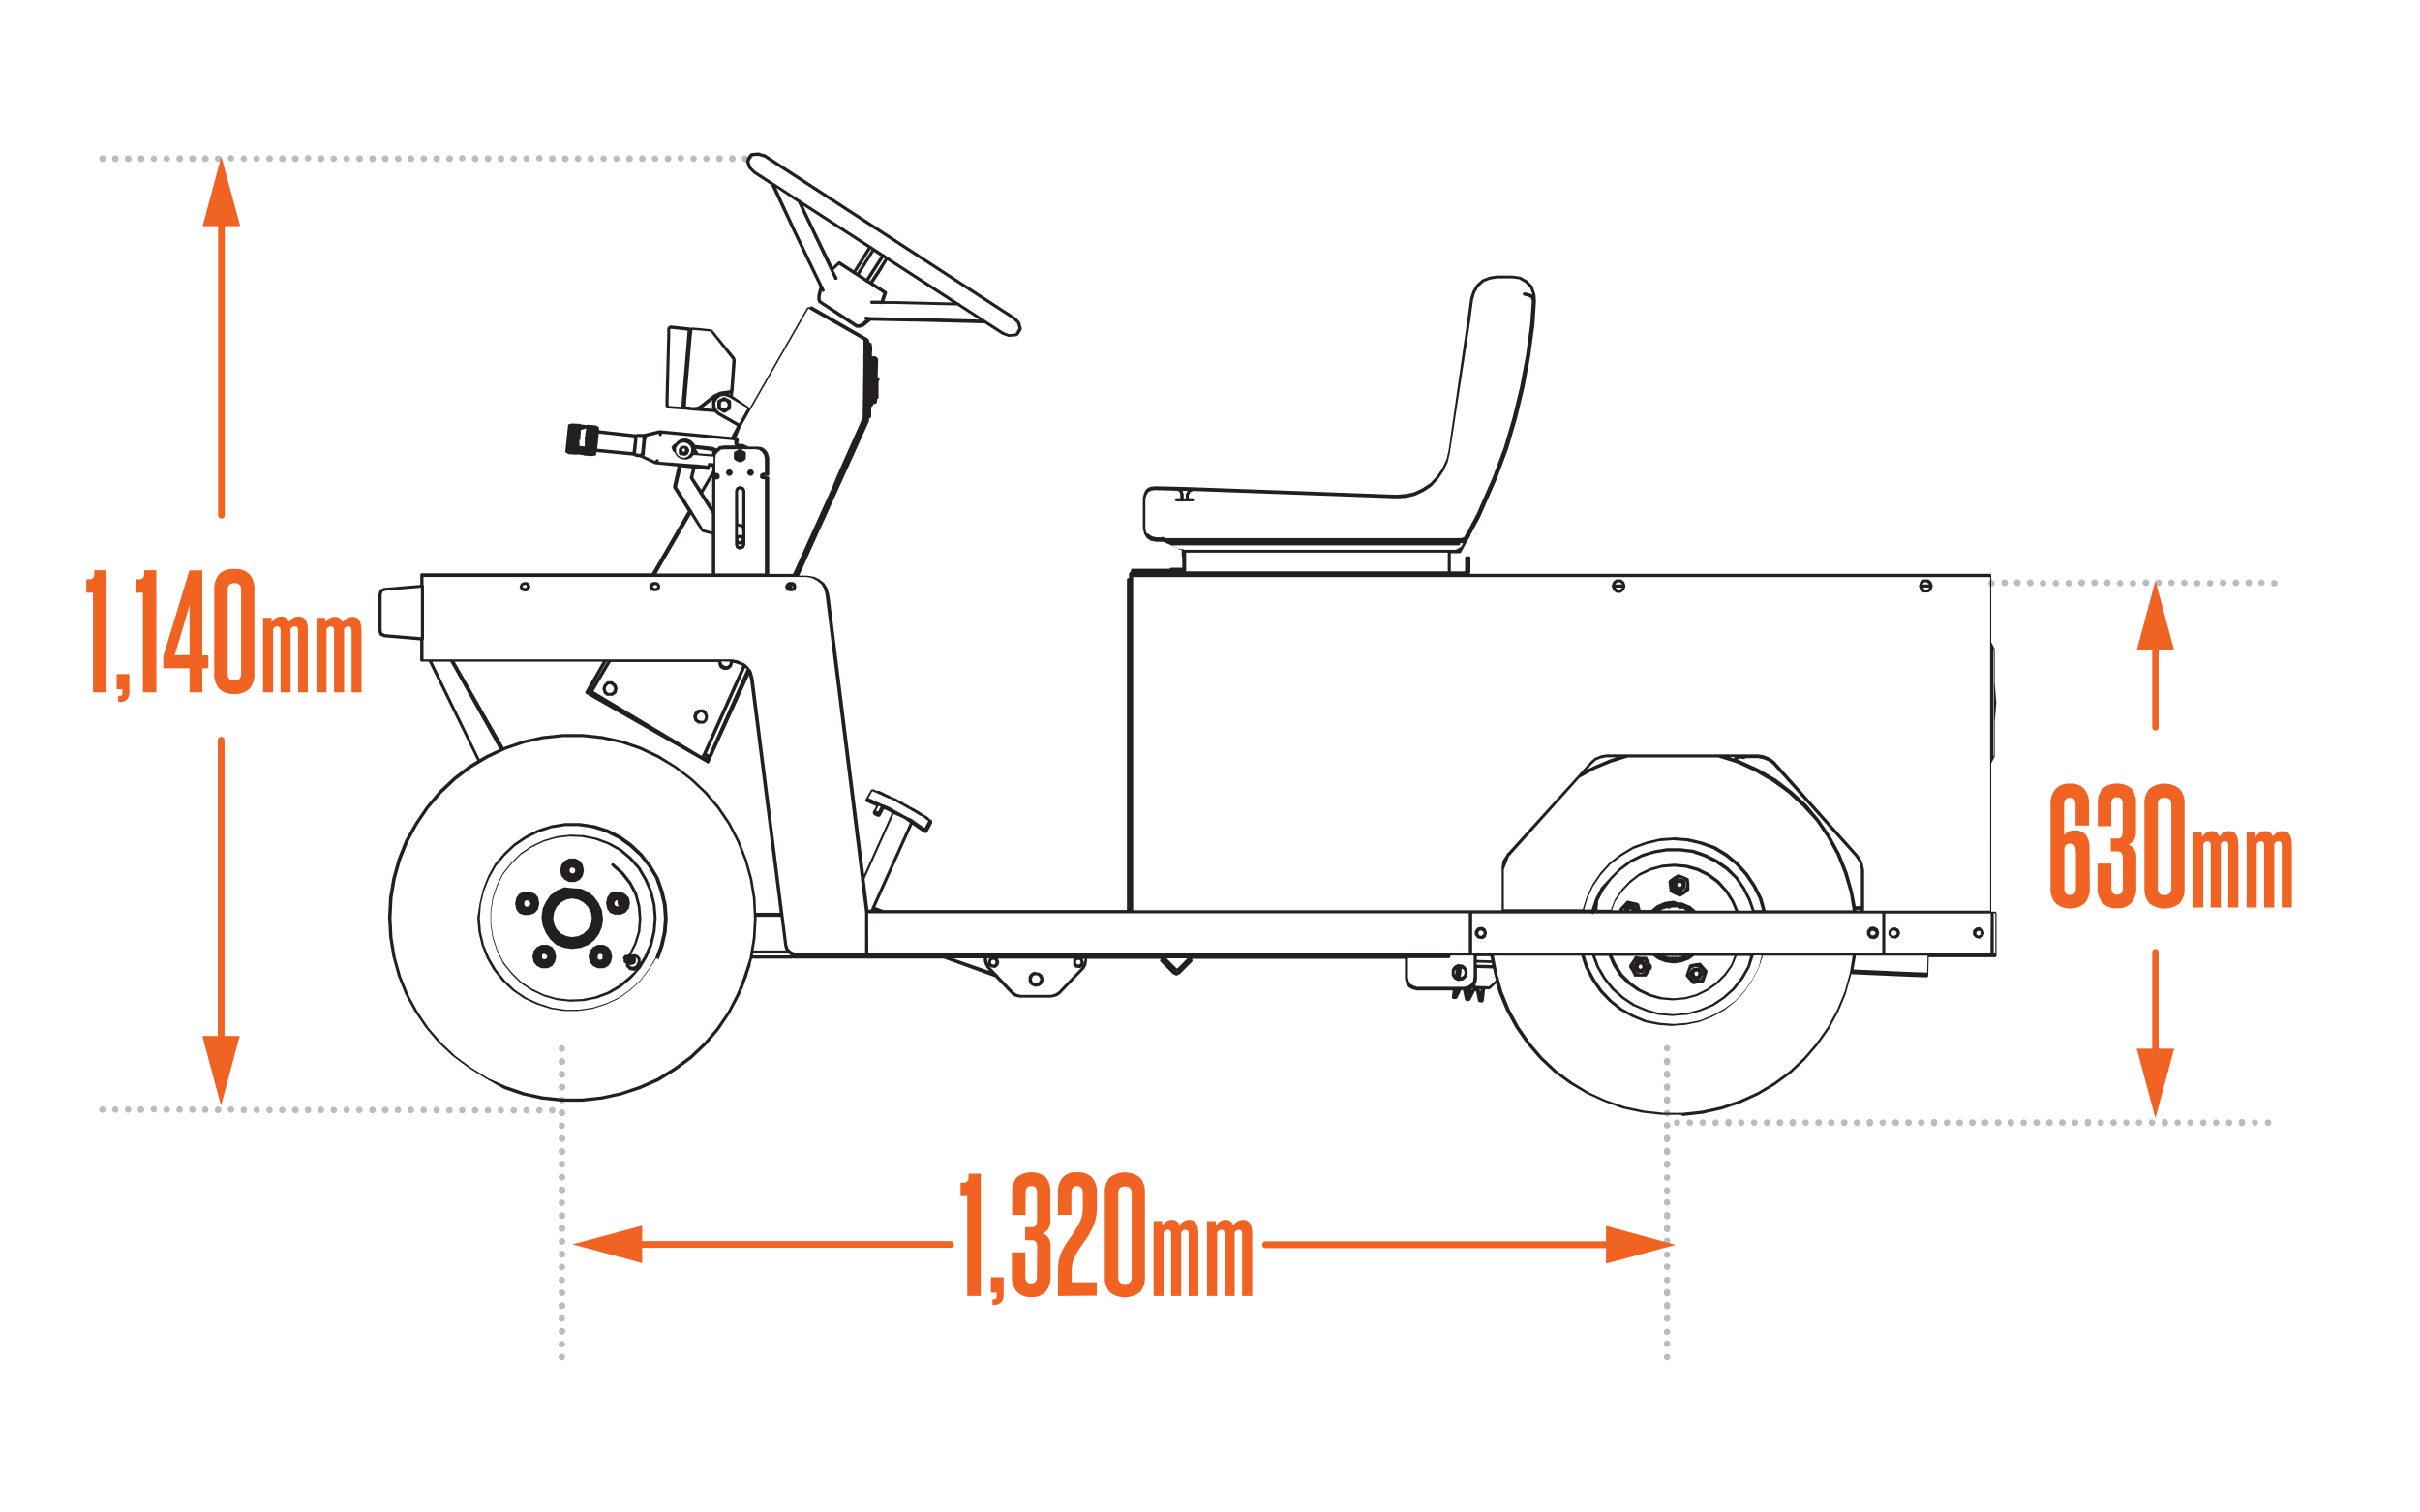 <svg id="Layer_1" data-name="Layer 1" xmlns="http://www.w3.org/2000/svg" viewBox="0 0 360 225"><path d="M14.76,23.61a.48.48,0,1,1,1,0,.48.48,0,0,1-1,0m1.91,0a.48.48,0,0,1,1,0,.48.48,0,0,1-1,0m1.91,0a.48.48,0,1,1,1,0,.48.48,0,0,1-1,0m1.91,0a.48.48,0,0,1,1,0,.48.48,0,0,1-1,0m1.92,0a.47.47,0,0,1,.47-.48.48.48,0,0,1,.48.48.47.47,0,0,1-.48.47.46.46,0,0,1-.47-.47m1.91,0a.48.48,0,1,1,.48.47.47.47,0,0,1-.48-.47m1.91,0a.48.48,0,0,1,1,0,.48.48,0,0,1-1,0m1.91,0a.48.48,0,1,1,1,0,.48.48,0,0,1-1,0m1.91,0a.48.48,0,0,1,1,0,.48.48,0,0,1-1,0m1.91,0a.48.48,0,0,1,.48-.48.47.47,0,0,1,.48.48.47.47,0,0,1-.48.47.47.47,0,0,1-.48-.47m1.92,0a.48.48,0,1,1,.95,0,.48.48,0,0,1-.95,0m1.91,0a.48.48,0,1,1,.48.47.47.47,0,0,1-.48-.47m1.91,0a.47.47,0,0,1,.48-.48.48.48,0,0,1,.48.48.47.47,0,0,1-.48.47.47.47,0,0,1-.48-.47m1.91,0a.48.48,0,1,1,1,0,.48.48,0,0,1-1,0m1.91,0a.48.48,0,0,1,1,0,.48.48,0,0,1-1,0m1.92,0a.48.48,0,1,1,1,0,.48.48,0,0,1-1,0m1.91,0a.48.48,0,1,1,.95,0,.48.48,0,0,1-.95,0m1.91,0a.48.48,0,1,1,1,0,.48.48,0,0,1-1,0m1.91,0a.47.47,0,0,1,.48-.48.48.48,0,0,1,.48.48.47.47,0,0,1-.48.47.47.47,0,0,1-.48-.47m1.91,0a.47.47,0,0,1,.48-.48.48.48,0,0,1,.48.48.47.47,0,0,1-.48.47.47.47,0,0,1-.48-.47m1.91,0a.48.48,0,1,1,1,0,.48.48,0,0,1-1,0m1.92,0a.48.48,0,1,1,1,0,.48.48,0,0,1-1,0m1.91,0a.48.48,0,1,1,1,0,.48.48,0,0,1-1,0m1.91,0a.48.48,0,0,1,1,0,.48.48,0,0,1-1,0m1.91,0a.48.48,0,1,1,1,0,.48.48,0,0,1-1,0m1.91,0a.47.47,0,0,1,.48-.48.48.48,0,0,1,.48.48.47.47,0,0,1-.48.47.47.47,0,0,1-.48-.47m1.91,0a.48.48,0,1,1,1,0,.48.48,0,0,1-1,0m1.92,0a.48.48,0,1,1,1,0,.48.48,0,0,1-1,0m1.91,0a.48.48,0,1,1,.95,0,.48.48,0,0,1-.95,0m1.91,0a.48.48,0,0,1,1,0,.48.48,0,0,1-1,0m1.91,0a.48.48,0,0,1,1,0,.48.48,0,0,1-1,0m1.91,0a.48.48,0,1,1,1,0,.48.48,0,0,1-1,0m1.92,0a.47.47,0,0,1,.47-.48.48.48,0,0,1,.48.48.47.47,0,0,1-.48.47.46.46,0,0,1-.47-.47m1.91,0a.48.48,0,1,1,.48.47.47.47,0,0,1-.48-.47m1.91,0a.48.48,0,1,1,.95,0,.48.48,0,0,1-.95,0m1.91,0a.48.48,0,0,1,1,0,.48.48,0,0,1-1,0m1.91,0a.48.48,0,1,1,1,0,.48.48,0,0,1-1,0m1.91,0a.48.48,0,1,1,1,0,.48.48,0,0,1-1,0m1.92,0a.48.48,0,1,1,1,0,.48.48,0,0,1-1,0m1.91,0a.48.48,0,1,1,.48.47.47.47,0,0,1-.48-.47m1.91,0a.47.47,0,0,1,.48-.48.48.48,0,0,1,.48.48.47.47,0,0,1-.48.47.47.47,0,0,1-.48-.47m1.91,0a.48.48,0,0,1,1,0,.48.48,0,0,1-1,0m1.91,0a.48.48,0,0,1,1,0,.48.48,0,0,1-1,0m1.91,0a.48.48,0,0,1,.48-.48.47.47,0,0,1,.48.48.47.47,0,0,1-.48.47.47.47,0,0,1-.48-.47m1.92,0a.48.48,0,1,1,1,0,.48.48,0,0,1-1,0m1.91,0a.48.48,0,1,1,.95,0,.48.48,0,0,1-.95,0m1.91,0a.47.47,0,0,1,.48-.48.48.48,0,0,1,.48.48.47.47,0,0,1-.48.47.47.47,0,0,1-.48-.47m1.91,0a.47.47,0,0,1,.48-.48.48.48,0,0,1,.48.48.47.47,0,0,1-.48.47.47.47,0,0,1-.48-.47m1.91,0a.48.48,0,0,1,1,0,.48.48,0,0,1-1,0m1.92,0a.48.48,0,1,1,1,0,.48.48,0,0,1-1,0m1.91,0a.48.48,0,1,1,1,0,.48.48,0,0,1-1,0" fill="#bbbcbf"/><path d="M14.76,165.08a.48.48,0,1,1,.48.47.47.47,0,0,1-.48-.47m1.91,0a.48.48,0,1,1,.48.47.47.47,0,0,1-.48-.47m1.91,0a.48.48,0,1,1,.48.47.47.47,0,0,1-.48-.47m1.91,0a.47.47,0,0,1,.48-.48.48.48,0,1,1-.48.48m1.92,0a.48.48,0,1,1,.95,0,.48.48,0,0,1-.95,0m1.91,0a.48.48,0,1,1,.48.47.47.47,0,0,1-.48-.47m1.91,0a.48.48,0,1,1,.48.47.47.47,0,0,1-.48-.47m1.91,0a.48.48,0,1,1,.48.47.47.47,0,0,1-.48-.47m1.91,0a.47.47,0,0,1,.48-.48.48.48,0,1,1-.48.48m1.91,0a.48.48,0,0,1,.48-.48.48.48,0,1,1,0,1,.48.48,0,0,1-.48-.47m1.92,0a.48.48,0,1,1,.95,0,.48.48,0,0,1-.95,0m1.91,0a.48.48,0,1,1,.48.47.47.47,0,0,1-.48-.47m1.91,0a.48.48,0,1,1,.48.47.47.47,0,0,1-.48-.47m1.91,0a.47.47,0,0,1,.48-.48.48.48,0,1,1-.48.48m1.91,0a.48.48,0,1,1,.48.47.47.47,0,0,1-.48-.47m1.92,0a.48.48,0,1,1,1,0,.48.48,0,0,1-1,0m1.91,0a.48.48,0,1,1,.48.47.47.47,0,0,1-.48-.47m1.91,0a.48.48,0,1,1,.48.47.47.47,0,0,1-.48-.47m1.91,0a.47.47,0,0,1,.48-.48.48.48,0,1,1-.48.48m1.91,0a.48.48,0,1,1,.48.47.47.47,0,0,1-.48-.47m1.91,0a.48.48,0,1,1,.48.47.47.47,0,0,1-.48-.47m1.92,0a.48.48,0,1,1,1,0,.48.48,0,0,1-1,0m1.91,0a.48.48,0,1,1,1,0,.48.48,0,0,1-1,0m1.91,0a.48.48,0,1,1,.48.47.47.47,0,0,1-.48-.47m1.91,0a.48.48,0,1,1,.48.47.47.47,0,0,1-.48-.47m1.91,0a.48.48,0,1,1,.48.47.47.47,0,0,1-.48-.47m1.91,0a.48.48,0,0,1,.48-.48.48.48,0,1,1,0,1,.48.48,0,0,1-.48-.47m1.92,0a.47.47,0,0,1,.47-.48.48.48,0,1,1-.47.48m1.91,0a.48.48,0,1,1,.48.47.47.47,0,0,1-.48-.47m1.91,0a.48.48,0,1,1,.48.47.47.47,0,0,1-.48-.47m1.91,0a.48.48,0,1,1,.48.47.47.47,0,0,1-.48-.47m1.91,0a.48.48,0,1,1,.48.47.47.47,0,0,1-.48-.47m1.92,0a.47.47,0,0,1,.47-.48.48.48,0,1,1-.47.48m1.91,0a.48.48,0,1,1,.48.47.47.47,0,0,1-.48-.47m1.91,0a.48.48,0,1,1,.48.47.47.47,0,0,1-.48-.47m1.91,0a.48.48,0,1,1,.48.47.47.47,0,0,1-.48-.47" fill="#bbbcbf"/><path d="M295.79,86.69a.48.48,0,0,1,.95,0,.48.48,0,1,1-.95,0m1.91,0a.48.48,0,0,1,1,0,.48.48,0,0,1-1,0m1.91,0a.48.48,0,0,1,1,0,.48.48,0,1,1-1,0m1.91,0a.48.48,0,0,1,1,0,.48.48,0,0,1-1,0m1.92,0a.48.48,0,0,1,.95,0,.48.48,0,1,1-.95,0m1.91,0a.48.48,0,0,1,.95,0,.48.48,0,1,1-.95,0m1.91,0a.48.48,0,0,1,.95,0,.48.48,0,1,1-.95,0m1.91,0a.48.48,0,0,1,1,0,.48.48,0,1,1-1,0m1.91,0a.48.48,0,0,1,1,0,.48.48,0,0,1-1,0m1.91,0a.48.48,0,0,1,1,0,.48.48,0,0,1-1,0m1.92,0a.48.48,0,0,1,.95,0,.48.48,0,1,1-.95,0m1.91,0a.48.48,0,0,1,.95,0,.48.48,0,1,1-.95,0m1.91,0a.48.48,0,0,1,1,0,.48.48,0,1,1-1,0m1.91,0a.47.47,0,0,1,.48-.47.48.48,0,0,1,.48.47.49.49,0,0,1-.48.48.48.48,0,0,1-.48-.48m1.91,0a.47.47,0,0,1,.48-.47.48.48,0,0,1,.48.47.49.49,0,0,1-.48.48.48.48,0,0,1-.48-.48m1.91,0a.48.48,0,0,1,.48-.47.47.47,0,0,1,.48.47.48.48,0,0,1-.48.48.49.49,0,0,1-.48-.48m1.92,0a.48.48,0,0,1,.95,0,.48.48,0,1,1-.95,0m1.91,0a.48.48,0,0,1,.95,0,.48.48,0,1,1-.95,0m1.91,0a.48.48,0,0,1,1,0,.48.48,0,0,1-1,0m1.91,0a.48.48,0,0,1,1,0,.48.48,0,1,1-1,0m1.91,0a.48.48,0,0,1,1,0,.48.48,0,0,1-1,0m1.92,0a.47.47,0,0,1,.47-.47.48.48,0,0,1,.48.47.49.49,0,0,1-.48.48.48.48,0,0,1-.47-.48m1.91,0a.48.48,0,0,1,.95,0,.48.48,0,1,1-.95,0" fill="#bbbcbf"/><path d="M249,167a.47.47,0,0,1,.48-.48.48.48,0,0,1,.48.48.49.49,0,0,1-.48.48A.48.48,0,0,1,249,167m1.91,0a.47.47,0,0,1,.48-.48.48.48,0,0,1,.48.48.49.49,0,0,1-.48.48.48.48,0,0,1-.48-.48m1.91,0a.47.47,0,0,1,.48-.48.48.48,0,0,1,.48.48.49.49,0,0,1-.48.48.48.48,0,0,1-.48-.48m1.92,0a.47.47,0,0,1,.47-.48.48.48,0,0,1,.48.48.49.49,0,0,1-.48.48.48.48,0,0,1-.47-.48m1.91,0a.48.48,0,1,1,.95,0,.48.48,0,1,1-.95,0m1.91,0a.48.48,0,1,1,.48.48.48.48,0,0,1-.48-.48m1.91,0a.47.47,0,0,1,.48-.48.48.48,0,0,1,.48.48.49.49,0,0,1-.48.48.48.48,0,0,1-.48-.48m1.91,0a.48.48,0,0,1,1,0,.48.48,0,0,1-1,0m1.91,0a.48.48,0,1,1,1,0,.48.48,0,1,1-1,0m1.92,0a.48.48,0,1,1,.95,0,.48.48,0,1,1-.95,0m1.91,0a.48.48,0,1,1,.48.48.48.48,0,0,1-.48-.48m1.91,0a.48.48,0,0,1,1,0,.48.48,0,0,1-1,0m1.91,0a.48.48,0,0,1,1,0,.48.48,0,0,1-1,0m1.91,0a.48.48,0,0,1,1,0,.48.48,0,0,1-1,0m1.91,0a.48.48,0,0,1,.48-.48.47.47,0,0,1,.48.48.48.48,0,0,1-.48.48.49.49,0,0,1-.48-.48m1.92,0a.48.48,0,1,1,.95,0,.48.48,0,1,1-.95,0m1.91,0a.48.48,0,1,1,.48.48.48.48,0,0,1-.48-.48m1.91,0a.48.48,0,0,1,1,0,.48.48,0,0,1-1,0m1.91,0a.48.48,0,0,1,1,0,.48.48,0,0,1-1,0m1.91,0a.48.48,0,0,1,1,0,.48.48,0,0,1-1,0m1.92,0a.48.48,0,1,1,.95,0,.48.48,0,1,1-.95,0m1.91,0a.48.48,0,1,1,.48.48.48.48,0,0,1-.48-.48m1.91,0a.48.48,0,1,1,.48.48A.48.48,0,0,1,291,167m1.91,0a.48.48,0,0,1,1,0,.48.48,0,0,1-1,0m1.91,0a.48.48,0,0,1,1,0,.48.48,0,0,1-1,0m1.91,0a.48.48,0,1,1,1,0,.48.48,0,1,1-1,0m1.92,0a.48.48,0,1,1,.95,0,.48.48,0,1,1-.95,0m1.91,0a.48.48,0,1,1,.48.48.48.48,0,0,1-.48-.48m1.91,0a.48.48,0,0,1,1,0,.48.48,0,0,1-1,0m1.91,0a.48.48,0,0,1,1,0,.48.48,0,0,1-1,0m1.91,0a.48.48,0,0,1,1,0,.48.48,0,0,1-1,0m1.91,0a.48.48,0,0,1,.48-.48.47.47,0,0,1,.48.48.48.48,0,0,1-.48.48.49.49,0,0,1-.48-.48m1.92,0a.48.48,0,1,1,.95,0,.48.48,0,1,1-.95,0m1.91,0a.48.48,0,1,1,.48.48A.48.48,0,0,1,312,167m1.91,0a.48.48,0,0,1,1,0,.48.48,0,0,1-1,0m1.91,0a.47.47,0,0,1,.48-.48.48.48,0,0,1,.48.48.49.49,0,0,1-.48.48.48.48,0,0,1-.48-.48m1.91,0a.47.47,0,0,1,.48-.48.48.48,0,0,1,.48.48.49.49,0,0,1-.48.48.48.48,0,0,1-.48-.48m1.92,0a.47.47,0,0,1,.47-.48.48.48,0,0,1,.48.48.49.49,0,0,1-.48.48.48.48,0,0,1-.47-.48m1.91,0a.48.48,0,1,1,.95,0,.48.48,0,1,1-.95,0m1.91,0a.48.48,0,1,1,.48.48.48.48,0,0,1-.48-.48m1.91,0a.47.47,0,0,1,.48-.48.48.48,0,0,1,.48.48.49.49,0,0,1-.48.48.48.48,0,0,1-.48-.48m1.91,0a.47.47,0,0,1,.48-.48.48.48,0,0,1,.48.48.49.49,0,0,1-.48.48.48.48,0,0,1-.48-.48m1.91,0a.47.47,0,0,1,.48-.48.48.48,0,0,1,.48.48.49.49,0,0,1-.48.48.48.48,0,0,1-.48-.48m1.92,0a.47.47,0,0,1,.47-.48.48.48,0,0,1,.48.48.49.49,0,0,1-.48.48.48.48,0,0,1-.47-.48m1.91,0a.48.48,0,1,1,.95,0,.48.48,0,1,1-.95,0m1.91,0a.47.47,0,0,1,.48-.48.48.48,0,0,1,.48.48.49.49,0,0,1-.48.48A.48.48,0,0,1,335,167m1.91,0a.47.47,0,0,1,.48-.48.48.48,0,0,1,.48.48.49.49,0,0,1-.48.48.48.48,0,0,1-.48-.48" fill="#bbbcbf"/><path d="M247.52,156a.48.48,0,1,1,.95,0,.48.48,0,0,1-.95,0m0,1.91a.48.48,0,1,1,.95,0,.48.48,0,1,1-.95,0m0,1.91a.48.48,0,1,1,.95,0,.48.48,0,1,1-.95,0m0,1.91a.48.48,0,1,1,.95,0,.48.48,0,1,1-.95,0m0,1.91a.48.48,0,1,1,.95,0,.48.48,0,1,1-.95,0m0,1.91a.48.48,0,0,1,.95,0,.48.48,0,1,1-.95,0m0,1.92a.48.48,0,1,1,.95,0,.48.48,0,0,1-.95,0m0,1.91a.48.48,0,1,1,.95,0,.48.48,0,1,1-.95,0m0,1.91a.48.48,0,1,1,.95,0,.48.48,0,1,1-.95,0m0,1.91a.48.48,0,1,1,.95,0,.48.48,0,1,1-.95,0m0,1.91a.48.48,0,0,1,.95,0,.48.48,0,1,1-.95,0m0,1.91a.48.48,0,0,1,.95,0,.48.48,0,1,1-.95,0m0,1.92a.48.48,0,1,1,.95,0,.48.48,0,0,1-.95,0m0,1.91a.48.48,0,1,1,.95,0,.48.48,0,1,1-.95,0m0,1.91a.48.48,0,1,1,.95,0,.48.48,0,1,1-.95,0m0,1.91a.48.48,0,1,1,.95,0,.48.48,0,1,1-.95,0m0,1.91a.48.48,0,0,1,.95,0,.48.48,0,1,1-.95,0m0,1.92a.48.48,0,1,1,.95,0,.48.48,0,0,1-.95,0m0,1.91a.48.48,0,1,1,.47.48.47.47,0,0,1-.47-.48m0,1.91a.48.48,0,1,1,.95,0,.48.48,0,1,1-.95,0m0,1.91a.48.48,0,1,1,.95,0,.48.48,0,1,1-.95,0m0,1.91a.48.48,0,1,1,.47.48.47.47,0,0,1-.47-.48m0,1.91a.48.48,0,0,1,.95,0,.48.48,0,1,1-.95,0m0,1.92a.48.48,0,1,1,.95,0,.48.48,0,0,1-.95,0m0,1.91a.48.48,0,1,1,.47.48.47.47,0,0,1-.47-.48" fill="#bbbcbf"/><path d="M83.1,156a.48.48,0,1,1,.48.47.47.47,0,0,1-.48-.47m0,1.91a.48.48,0,0,1,1,0,.48.48,0,0,1-1,0m0,1.91a.48.48,0,1,1,1,0,.48.48,0,1,1-1,0m0,1.91a.48.48,0,0,1,1,0,.48.48,0,1,1-1,0m0,1.91a.48.48,0,1,1,1,0,.48.48,0,1,1-1,0m0,1.91a.48.48,0,0,1,1,0,.48.48,0,0,1-1,0m0,1.92a.48.48,0,1,1,.48.47.47.47,0,0,1-.48-.47m0,1.91a.48.48,0,0,1,1,0,.48.48,0,0,1-1,0m0,1.91a.48.48,0,0,1,1,0,.48.48,0,0,1-1,0m0,1.91a.48.48,0,0,1,1,0,.48.48,0,1,1-1,0m0,1.91a.48.48,0,0,1,1,0,.48.48,0,0,1-1,0m0,1.91a.48.48,0,0,1,1,0,.48.48,0,0,1-1,0m0,1.92a.48.48,0,1,1,.48.47.47.47,0,0,1-.48-.47m0,1.91a.48.48,0,1,1,1,0,.48.48,0,1,1-1,0m0,1.91a.48.48,0,1,1,1,0,.48.48,0,1,1-1,0m0,1.91a.48.48,0,1,1,1,0,.48.48,0,1,1-1,0m0,1.91a.48.48,0,0,1,1,0,.48.48,0,0,1-1,0m0,1.92a.48.48,0,1,1,.48.47.47.47,0,0,1-.48-.47m0,1.91a.48.48,0,1,1,.48.48.47.47,0,0,1-.48-.48m0,1.91a.48.48,0,1,1,1,0,.48.48,0,1,1-1,0m0,1.91a.48.48,0,1,1,1,0,.48.48,0,1,1-1,0m0,1.91a.48.48,0,1,1,.48.48.47.47,0,0,1-.48-.48m0,1.91a.48.48,0,0,1,1,0,.48.48,0,0,1-1,0m0,1.92a.48.48,0,1,1,.48.47.47.47,0,0,1-.48-.47m0,1.91a.48.48,0,1,1,.48.48.47.47,0,0,1-.48-.48" fill="#bbbcbf"/><path d="M238.91,182.37v2.3H188.25a.48.48,0,0,0,0,1h50.66v2.3l10.37-2.78Z" fill="#f16322"/><path d="M33.4,110.11a.48.48,0,0,0-1,0v44h-2.3l2.78,10.37,2.78-10.37H33.4Z" fill="#f16322"/><path d="M321.12,141.66a.47.47,0,0,0-.48-.48.48.48,0,0,0-.48.48V156h-2.3l2.78,10.36L323.42,156h-2.3Z" fill="#f16322"/><path d="M95.53,185.63h45.88a.48.48,0,0,0,0-1H95.53v-2.3l-10.36,2.78,10.36,2.78Z" fill="#f16322"/><path d="M30.14,33.64h2.3v43a.48.48,0,1,0,1,0v-43h2.3L32.92,23.28Z" fill="#f16322"/><path d="M317.86,96.73h2.3V108.2a.48.48,0,0,0,.48.48.47.47,0,0,0,.48-.48V96.73h2.3l-2.78-10.36Z" fill="#f16322"/><path d="M286.94,87.5l-.27.22h-.31l-.27-.22,0-.09H287Zm0-.56h-.92l0-.1.27-.22h.31l.27.22Zm-.84-.74-.39.31a.21.21,0,0,0-.08.11l-.16.48a.33.33,0,0,0,0,.14l.16.48a.38.38,0,0,0,.08.11l.39.31.15,0h.47l.15,0,.39-.31a1,1,0,0,1,.08-.11l.16-.48a.33.33,0,0,0,0-.14l-.16-.48a.44.44,0,0,1-.08-.11l-.39-.31-.15,0h-.47l-.15,0" fill="#231f20"/><path d="M241.24,87.5l-.27.22h-.31l-.27-.22,0-.09h.92Zm0-.56h-.92l0-.1.27-.22H241l.27.22Zm-.84-.74h0l-.39.31s0,.08-.08.11l-.16.48a.38.38,0,0,0,0,.15l.16.47s0,.08.08.11l.39.31.15.06h.47l.15-.06.39-.31a1,1,0,0,1,.08-.11l.16-.47a.26.26,0,0,0,0-.15l-.16-.48a1,1,0,0,1-.08-.11l-.39-.31-.15,0h-.47a.24.24,0,0,0-.14,0h0" fill="#231f20"/><path d="M96.44,144.24l-1.24,1.62-1.55,1.4L92,148.42l-1.86.85-1.94.62-2.09.31h-2l-2-.31-1.93-.62-1.86-.85-1.71-1.16-1.47-1.4-1.32-1.63-1-1.7L72,140.6l-.46-2-.16-2,.16-2.09.46-1.93.78-1.94,1-1.78,1.32-1.55,1.47-1.4,1.71-1.16,1.86-.93,1.93-.62,2-.31h2l2.09.31,1.93.62,1.86.93,1.63,1.16,1.55,1.4,1.24,1.55,1.08,1.77.7,2,.46,1.93.16,2.09-.16,2-.46,2-.7,1.93ZM98,142.72l.71-2a0,0,0,0,1,0,0l.47-2.05a0,0,0,0,1,0,0l.15-2v0l-.15-2.13a0,0,0,0,1,0,0l-.47-2a0,0,0,0,1,0,0l-.71-2s0,0,0,0l-1.1-1.82a0,0,0,0,1,0,0L95.56,127l0,0L94,125.52h0l-1.66-1.19,0,0-1.89-.94,0,0-2-.63h0l-2.13-.32H84.07l-2,.32s0,0,0,0l-2,.63a.05.05,0,0,1,0,0l-1.89.94s0,0,0,0l-1.73,1.18s0,0,0,0l-1.5,1.41s0,0,0,0l-1.34,1.58s0,0,0,0l-1,1.81a0,0,0,0,1,0,0l-.78,2s0,0,0,0l-.48,2v0L71,136.55v0l.16,2v0l.48,2.05s0,0,0,0l.78,2,0,0,1,1.73,0,0,1.34,1.65s0,0,0,0l1.5,1.41,0,0,1.73,1.18,0,0,1.89.87s0,0,0,0l2,.64s0,0,0,0l2,.31h2.12l2.13-.31s0,0,0,0l2-.64a0,0,0,0,1,0,0l1.89-.87,0,0,1.66-1.19h0l1.57-1.42,0,0,1.26-1.66h0l1.11-1.73a.08.08,0,0,1,0-.05" fill="#231f20"/><path d="M94.82,143.2l-.25.44-.34.17-.4-.06-.22-.21.22,0H94l.4-.16a.26.26,0,0,0,.14-.18l.08-.38h0a.21.21,0,0,0,0-.17l-.14-.22.19.07.22.28Zm-1.27,2.11-1.46,1.23-1.7,1-1.86.69-1.93.39-1.93.07-1.93-.23-1.86-.54-1.78-.85L77.48,146l-1.39-1.39-1.24-1.55L74,141.29l-.62-1.86-.31-1.93v-1.94l.31-1.93.62-1.85.84-1.7,1.24-1.54,1.39-1.4,1.62-1.08,1.78-.85,1.86-.54,1.93-.23,1.93.08,1.93.38,1.86.7,1.7.93,1.46,1.23,1.32,1.47,1,1.7.78,1.78.46,1.93.16,1.93-.16,1.93-.46,1.93-.78,1.79-.57.93v-.43a.44.44,0,0,1,0-.15l-.32-.39-.1-.08-.39-.15a.3.3,0,0,0-.13,0L94,142h0l-.07-.06.77-1.54v0l.56-1.81s0,0,0-.05l.15-1.89v0l-.15-1.89s0,0,0,0l-.47-1.81s0,0,0-.05l-.87-1.66,0,0-1.17-1.5a0,0,0,0,1,0,0l-1.42-1.26c-.23-.2-.55.15-.32.35l1.41,1.25,1.15,1.46.85,1.62.46,1.77.15,1.84-.15,1.85-.54,1.77-.76,1.51a.22.22,0,0,0-.18.15h-.34a.24.24,0,0,0-.19.11l-.16.23c-.08.09,0,.18,0,.27l.11.17,0,0a.25.25,0,0,0,0,.33l0,0,0,0a.15.15,0,0,0,.09.06l.17.12.06.41a.75.75,0,0,1,.07.12l.39.4.14.06.55.08a.24.24,0,0,0,.14,0l.19-.09Zm1.71-1.21,1-1.65,0,0,.79-1.81a.09.09,0,0,1,0-.05l.47-2s0,0,0,0l.16-2v0h0l-.16-2s0,0,0,0l-.47-2a.06.06,0,0,1,0,0l-.79-1.82v0l-1-1.73,0,0-1.33-1.5s0,0,0,0l-1.49-1.26s0,0,0,0l-1.74-.94,0,0-1.89-.7h0l-2-.4h0l-2-.08h0l-2,.24h0l-1.89.56h0l-1.82.86s0,0,0,0l-1.65,1.1s0,0,0,0l-1.41,1.42,0,0-1.26,1.57,0,0-.87,1.73a0,0,0,0,1,0,0l-.63,1.89s0,0,0,0l-.31,2s0,0,0,0v2a0,0,0,0,0,0,0l.31,2a.08.08,0,0,1,0,0l.63,1.89a0,0,0,0,1,0,0l.87,1.81,0,.05,1.26,1.57,0,0,1.41,1.42s0,0,0,0l1.65,1.1,0,0,1.82.86,0,0,1.89.55h0l2,.23h0l2-.08h0l2-.39h0l1.89-.71,0,0,1.73-1a.05.05,0,0,1,0,0l1.49-1.26s0,0,0,0l1.33-1.49,0,0" fill="#231f20"/><path d="M82.85,139.93h0Zm.94-7.23h.06l-.09,0Zm-1.35,4.75-.14-.88.14-.87.37-.8.65-.66.8-.43.87-.15.87.15.8.43.66.66.44.8.14.87-.14.87-.44.8-.66.65-.79.37-.88.14-.87-.14-.8-.37-.65-.65Zm-1-2.52,0,0,0,.05Zm0,3.27h0v0Zm-.3-2.23v0Zm1.67,4.65a.08.08,0,0,1,.07,0l1.1.39h0l1.1.16h.06l1.18-.16h.06l1-.4.06,0,.94-.71a.12.12,0,0,1,0,0l.71-.94,0,0,.47-1.1a.14.14,0,0,1,0-.06l.15-1.07h0v0a.06.06,0,0,1,0-.06l-.16-1.18a.14.14,0,0,1,0-.07l-.47-1s0,0,0-.05l-.71-.94a.12.12,0,0,1,0-.05l-.94-.71a.05.05,0,0,1,0,0l-1-.47a.11.11,0,0,1-.08,0l-1.18-.07h0L84,132a.06.06,0,0,1-.07,0l-1.11.47a.05.05,0,0,1,0,0l-.94.71-.06.06-.63.94s0,0,0,0l-.47,1a.14.14,0,0,1,0,.07l-.16,1.18v.06l.16,1.11a.14.14,0,0,1,0,.06l.47,1.1a.05.05,0,0,1,0,0l.63.94.06.06Z" fill="#231f20"/><path d="M78,134.21l.21-.26.3,0,.26.16.15.3-.15.31-.26.15-.3,0-.21-.25Zm.87,1.87h0l.62-.23.1-.07.47-.55a.31.31,0,0,1,0-.1l.16-.71v-.11l-.16-.7a.54.54,0,0,1,0-.11l-.47-.55h0l-.08,0-.63-.32s-.09,0-.1,0H78s-.09,0-.11,0l-.62.32a.16.16,0,0,0-.09.07l-.39.55a.13.13,0,0,0,0,.09l-.16.7a.21.21,0,0,0,0,.11l.16.71a.12.12,0,0,0,0,.08l.39.55h0l.11.08.62.23h0l.08,0h.71l.08,0" fill="#231f20"/><path d="M85.59,129.48l-.1.32-.25.14-.3-.05-.2-.26v-.3l.2-.26.3,0,.25.14Zm0,1.72h0l.63-.32s.06-.05.09-.07l.39-.55h0a.25.25,0,0,1,0-.07l.16-.63v-.11l-.16-.71a.36.36,0,0,0,0-.09l-.39-.55s-.07-.07-.09-.07l-.63-.32-.11,0h-.7l-.11,0-.63.32-.07.06-.48.55a.24.24,0,0,1,0,.1l-.16.71a.41.41,0,0,0,0,.11l.15.63a.14.14,0,0,1,0,.1l.48.55a.12.12,0,0,1,.07.05l.63.32.11,0h.7l.06,0" fill="#231f20"/><path d="M92.37,134.36h0l0-.1Zm-.94-.15.21-.26.26,0-.05.13a.22.22,0,0,0,0,.14l.08.39a.24.24,0,0,0,.14.17l0,0-.14.07-.31-.05-.21-.26v-.31Zm0-1.65,0,0-.63.31a.24.24,0,0,0-.09.08l-.39.55a.19.19,0,0,0,0,.09l-.16.7a.17.17,0,0,0,0,.1l.16.71a.19.19,0,0,0,0,.09l.39.55h0l.11.09.62.23h0l.08,0h.71l.08,0h0l.62-.23.1-.07.47-.55.06-.1.15-.71v-.11l-.15-.7-.06-.11L93,133l-.07-.06-.63-.31-.11,0h-.76" fill="#231f20"/><path d="M88.91,142.17l.21-.26.3,0,.2.12v.6l-.2.12-.32,0-.19-.19Zm.84,1.87h.06l.63-.31s.07-.05.08-.08l.39-.55h0a.3.3,0,0,1,0-.08l.15-.63a.4.4,0,0,0,0-.11l-.15-.71a.36.36,0,0,0,0-.09l-.4-.55s-.07,0-.08-.07l-.64-.31s-.09,0-.1,0H89s-.09,0-.1,0l-.63.31a.16.16,0,0,1-.08.06l-.47.55s0,.07,0,.1l-.16.71a.21.21,0,0,0,0,.11l.16.63a.31.31,0,0,0,0,.1l.47.55a.16.16,0,0,1,.08.06l.63.31.1,0h.76s0,0,0,0" fill="#231f20"/><path d="M81.41,142.31l-.09.25-.25.15-.32-.06-.11-.11v-.47l.13-.16.29,0,.25.15Zm0,1.73h.06l.62-.31a.36.36,0,0,0,.09-.08l.39-.55h0l0-.08.16-.63v-.11l-.16-.71a.18.18,0,0,0,0-.09l-.39-.55-.09-.07-.63-.31s-.08,0-.1,0h-.71l-.11,0-.63.31a.13.13,0,0,1-.07.06l-.47.55a.93.93,0,0,0,0,.1l-.16.71a.21.21,0,0,0,0,.11l.16.63a.31.31,0,0,1,0,.1l.47.55a.13.13,0,0,1,.07.06l.63.31.11,0h.76" fill="#231f20"/><path d="M107.25,60.5l0-.28,0-.29.14-.18h0l.35-.07.26.06h0l.16.21.11.27-.11.28-.17.22-.26.05-.27-.05Zm1.51.22v-1a.25.25,0,0,0-.12-.2l-.39-.24a.28.28,0,0,0-.13,0l-.24-.19h0a.39.39,0,0,0-.18,0l-.09,0-.35.21-.14,0-.32.23a.28.28,0,0,0-.09.19v1c0,.06,0,.18.11.2l.4.24h0l.39.23a.25.25,0,0,0,.24,0l.4-.23.39-.24a.23.23,0,0,0,.11-.18h0" fill="#231f20"/><path d="M117.94,87.4l-.17.09h0l.18-.39,0,.15Zm-.06.55h.05l.32-.16a.24.24,0,0,0,.12-.16l.08-.31a.24.24,0,0,0,0-.12l-.08-.31a.24.24,0,0,0-.12-.16l-.32-.16-.1,0h-.36a.21.21,0,0,0-.23.1l-.15.07a.52.52,0,0,0-.1.11l-.16.31a.2.2,0,0,0,0,.21l.06.12c0,.08,0,.15.1.21a.47.47,0,0,0,.1.1l.32.16.1,0h.37s0,0,0,0" fill="#231f20"/><path d="M97.2,87.11l.2-.09h.12l.2.09.07.14-.07.14-.2.1H97.4l-.2-.1-.07-.14Zm.44.84h0l.31-.16a.29.29,0,0,0,.11-.11l.15-.32a.26.26,0,0,0,0-.21l-.15-.31a.29.29,0,0,0-.11-.11l-.31-.16-.11,0h-.24l-.1,0-.32.16a.27.27,0,0,0-.1.11l-.16.31a.2.2,0,0,0,0,.21l.16.32a.19.19,0,0,0,.1.1l.32.17.1,0h.3s0,0,0,0" fill="#231f20"/><path d="M77.82,87.11,78,87h.18l.13.08.08.15-.08.15-.13.09H78l-.2-.1-.07-.14Zm.52.83.07,0,.24-.16s.07-.06.08-.09l.15-.32a.26.26,0,0,0,0-.21l-.15-.31s-.06-.07-.08-.09l-.24-.16a.22.22,0,0,0-.13,0H78l-.1,0-.32.16a1.14,1.14,0,0,0-.11.11l-.15.31a.2.2,0,0,0,0,.21l.15.32a.57.57,0,0,0,.11.11l.32.15.1,0h.32l.06,0" fill="#231f20"/><path d="M249.4,132.57h0l-.16-.15Zm-.23-1.71.06-.08.18-.06Zm.42.53.21-.08.29.09.09.21-.09.22-.28.14-.21-.13-.1-.23Zm1.17.67-.31.44-.25.06.38-.3a.34.34,0,0,1,.07-.11l.16-.47a.26.26,0,0,0,0-.15l-.16-.47a.19.19,0,0,0-.1-.13l-.39-.23a.28.28,0,0,0-.12,0h-.5l.21-.08.5.06.45.39.19.5Zm-.78,1.28a.21.21,0,0,0,.1,0l.63-.39,0,0,.55-.47h0a.34.34,0,0,0,.06-.16v-.74h0l-.08-.7v0a.26.26,0,0,0-.13-.25l-.71-.31h0l-.63-.24a.44.44,0,0,0-.2,0l-.64.4h0l-.55.39a.23.23,0,0,0-.07.1.19.19,0,0,0-.1.2l.07.63h0l.08.71s0,0,0,0,0,.17.12.24l.63.32h0l.71.32a.23.23,0,0,0,.12,0h0" fill="#231f20"/><path d="M104.9,106.64l-.12.41-.26.2-.41-.06-.34-.17-.11-.38.11-.34.36-.3h.36l.29.29Zm-.31-1.11H104l-.15,0-.47.4a.23.23,0,0,0-.08.11l-.16.47a.33.33,0,0,0,0,.14l.16.55a.31.31,0,0,0,.1.13l.47.32.13,0h.55c.06,0,.1,0,.15,0l.39-.31a.83.83,0,0,0,.08-.12l.16-.55a.33.33,0,0,0,0-.14l-.16-.47a.14.14,0,0,1,0-.1l-.4-.39a.28.28,0,0,1-.17-.07" fill="#231f20"/><path d="M91.35,102.46l-.12.4-.34.22h-.4l-.27-.21-.11-.41.11-.35.29-.29h.36l.36.3Zm-.94-1.11a.28.28,0,0,0-.17.07l-.39.4a.24.24,0,0,1-.06.09l-.16.47a.33.33,0,0,0,0,.14l.16.55a.25.25,0,0,0,.08.12l.39.32.15,0H91a.28.28,0,0,0,.13,0l.48-.32a.21.21,0,0,0,.09-.13l.16-.55a.33.33,0,0,0,0-.14l-.16-.47a.41.41,0,0,1-.07-.11l-.47-.39-.16-.06Z" fill="#231f20"/><path d="M243.19,144.36l0,0,0-.18Zm1.31-1.46.13,0,.18.22Zm.4.37s0,0,0,0l.05.07.07.27Zm.1.8-.06.26,0,0Zm-1.16-.48.21-.13.2.13.09.23-.08.21-.21.09-.22-.09-.08-.21Zm-.31-.66h0l-.3.24a1,1,0,0,0-.08.11l-.16.47v0l.13-.5Zm-.16,1.61.32.19a.25.25,0,0,0,.12,0h.47a.33.33,0,0,0,.13,0l.32-.19-.17.17-.51.13-.51-.13Zm1.46.76a.21.21,0,0,0,.13-.1l.39-.62.39-.54a1.16,1.16,0,0,0,0-.18.34.34,0,0,0,0-.17l-.39-.62-.31-.62-.05-.06h0a.23.23,0,0,0-.19-.06h-.74l-.69-.08a.28.28,0,0,0-.18.06h0a.25.25,0,0,0-.08.17l-.34.49h0v0l-.4.63a.2.2,0,0,0,0,.17.16.16,0,0,0,0,.16l.39.62.31.61,0,.07h0a.24.24,0,0,0,.2.05h1.46l.07,0h0" fill="#231f20"/><path d="M216.39,144.45l.17-.2-.1.75-.07-.08Zm1.49.24-.12.4-.35.24h-.11l.15-1.26.31.2Zm-.14-1.12-.14-.06-.63-.08a.19.19,0,0,0-.13,0l-.48.24a.36.36,0,0,1-.09.08l-.31.47,0,.13V145a.5.5,0,0,0,0,.13l.31.47a.36.36,0,0,1,.09.08l.48.24a.27.27,0,0,0,.13,0l.63-.07.14-.07,0,0h0l.38-.38s.05-.08.06-.1l.15-.55a.29.29,0,0,0,0-.13l-.15-.55s0-.07-.06-.1Z" fill="#231f20"/><path d="M118.69,30.1l5.37,11.28a.2.2,0,0,0,.07.18.2.2,0,0,0,.2.06.23.23,0,0,0,.25-.33L124,40.17l.83-.77,3.86,2.49a.22.22,0,0,0,.2.13l2.48,1.6-.35,1.11-1.17,0h-.16a.24.24,0,0,0,0,.48l1.38,0c.07.07.15.07.25,0l1.75,0,9.33.23,3.25,2.1-8-.21h0l-8.11-.16-.78-.07a.24.24,0,0,0,0,.47h.08l-.05,0-.68.53-.32.13h-.28l-5.32-3.48-.11-.2v-.4l.15-.74,0-.12a.23.23,0,0,0,.42-.21l-.22-.43a.22.22,0,0,0-.1-.21l-3.85-8-3-6.5Zm12.74,8.26.18.12-1.06,1.69-1.08,1.64-.18-.12Zm-3.52,2.44L130,37.46l1,.65-2.14,3.32Zm1.73-3.6-2.13,3.35-.14-.09,1.14-1.78h0l1-1.59ZM125,38.91a.26.26,0,0,0-.29,0l-.85.78L122,35.85l-2.53-5.25,9.63,6.24-1,1.59h0L127,40.2Zm6.95,4.68a.24.24,0,0,0-.1-.27l-1.95-1.25L131,40.42h0L132,38.73,141.67,45l-5.32-.13-3.24-.08-1.55,0ZM112.36,25.44h0s0,0,0,0l-.59-.59-.27-.75.05-.21.35-.56.14-.09.76-.07.75.22h.07l37.11,24.14.57.57.2.73-.05.14-.35.57-.14.09-.84.07-.79-.29-6.5-4.21a.22.22,0,0,0-.22-.14h0l-10.5-6.81h0l-.46-.3a.24.24,0,0,0-.2-.13l-1.78-1.16a.34.34,0,0,0-.16-.1l-10.39-6.73a.22.22,0,0,0-.18-.12Zm15,23.32a.33.33,0,0,0,.13,0h.4l.08,0,.4-.15a.07.07,0,0,1,.06,0l.7-.55h0l.41-.35h.06l8.12.16,8.76.23,2.62,1.7.05,0,.86.31.1,0,1-.08s.1,0,.11,0l.24-.16.06-.07.4-.63s0,0,0,0l.07-.23a.23.23,0,0,0,0-.14l-.24-.87a.39.39,0,0,1-.06-.11l-.63-.62,0,0L113.78,22.92a.18.18,0,0,0-.16,0l-.76-.24h-.1l-.86.08-.11,0-.24.16a.1.1,0,0,1-.07.07l-.39.63,0,.07L111,24a.22.22,0,0,0,0,.14l.31.87a.1.1,0,0,0,.06.08l.63.63,0,0a.2.2,0,0,0,.09.09l2.62,1.71,3.36,7.18h0l3.86,8h0l0,0-.19.57a0,0,0,0,1,0,0l-.15.78v.52s0,.07,0,.11l.16.31s.06.07.09.1Z" fill="#231f20"/><path d="M253.1,144.27h0l-.4-.32-.14,0h-.48l-.14,0-.4.32s0,.07-.07.09l-.12.3,0-.13.25-.45.51-.26.5.07.46.33.07.12-.06-.07h0m.24.39v.1l-.16-.39Zm-.32,1-.27.1.35-.28a.41.41,0,0,1,.07-.11l.13-.36,0,.21Zm-1.49-.19h0l.4.32a.34.34,0,0,1,.14.05H252l-.44-.32,0-.07h0m1-.35-.2.08-.2-.08-.1-.29.09-.22.21-.08.22.08.08.22Zm-1.22-.1,0-.1.12.37Zm1.48-1.77h0l-.7.08h0s-.06,0,0,0l-.7.16a.25.25,0,0,0-.19.26l-.22.6h0l-.23.7a.28.28,0,0,0,0,.2l0,0,.48.55.47.56c.07,0,.14.11.23.07l.7-.15.69-.08a.26.26,0,0,0,.13-.06h0c0-.07.07-.11.06-.19l.22-.6h0l.23-.71a.31.31,0,0,0,0-.23l-.47-.55-.47-.55-.1-.06a.18.18,0,0,0-.1,0" fill="#231f20"/><path d="M278.92,139l-.25.15-.23,0-.2-.2v-.27l.2-.2.23,0,.25.14.09.24Zm-.21-1.17h0l-.47.07-.14.09-.32.39-.05.15V139l.05.15.32.39.14.09.47.08a.38.38,0,0,0,.16,0l.4-.24a.22.22,0,0,0,.1-.13l.16-.47a.38.38,0,0,0,0-.15l-.16-.47a.26.26,0,0,0-.1-.13l-.4-.23a.17.17,0,0,0-.12,0" fill="#231f20"/><path d="M219.94,138.64l.19-.2.24,0,.25.15.09.23-.09.23-.25.15-.24,0-.19-.2Zm.51,1.08.08,0,.4-.24a.29.29,0,0,0,.1-.12l.16-.48a.38.38,0,0,0,0-.15l-.16-.47a.27.27,0,0,0-.1-.13l-.4-.23a.22.22,0,0,0-.16,0l-.47.07-.15.09-.31.39a.94.94,0,0,1-.06.15V139a.59.59,0,0,1,.06.14l.31.39.15.09.47.08h.08" fill="#231f20"/><path d="M109.8,80.92,110,81s.18,0,.19,0l.21-.1h0l-.1.26-.21.08-.22-.08Zm.09-.82.21-.08.14.08.08.2-.07.15-.15.08-.21-.09-.08-.14Zm.34-1.69h0l.19.25v1l-.21-.11H110l-.23.1V78.32Zm-.44-5.3.1-.25.22-.09.21.09.1.25V78h0l-.6-.12Zm.32,8.62h.09l.39-.15c.06-.06.09,0,.13-.13h0l.16-.39h0a.24.24,0,0,1,0-.09V73.07h0a.29.29,0,0,1,0-.09h0l-.16-.38c0-.06-.11-.09-.13-.14l-.39-.15h0a.23.23,0,0,0-.18,0h0l-.38.15a.38.38,0,0,0-.14.14l-.15.38h0a.29.29,0,0,0,0,.09V81a.16.16,0,0,0,0,.09h0l.15.39a.35.35,0,0,0,.14.13l.38.15h.1" fill="#231f20"/><path d="M111.83,70.77a.24.24,0,0,0,.13-.09l.16-.24a.3.3,0,0,0,0-.26l-.16-.24a.26.26,0,0,0-.2-.1h-.23a.28.28,0,0,0-.2.1l-.16.24a.23.23,0,0,0,0,.26l.16.24a.28.28,0,0,0,.2.1h.3" fill="#231f20"/><path d="M108.68,70.77a.24.24,0,0,0,.13-.09l.16-.24a.3.3,0,0,0,0-.26l-.16-.24a.3.3,0,0,0-.2-.1h-.24c-.06,0-.17,0-.19.1l-.16.24a.23.23,0,0,0,0,.26l.16.24a.24.24,0,0,0,.19.1h.31" fill="#231f20"/><path d="M153.59,145.29l.32-.21h.4l.28.23.17.39-.17.33-.29.23h-.39l-.32-.21,0-.05-.1-.3.11-.37Zm.37-.76-.07,0-.48.23a.13.13,0,0,1-.07.06l-.07.09,0,0a.24.24,0,0,0-.09.13v0l-.11.14a.88.88,0,0,1-.05.15V146a.78.78,0,0,1,.05.14l.11.14v0a.22.22,0,0,0,.09.12l0,0,.07.09.07.06.48.24a.32.32,0,0,0,.14,0l.47-.08.11,0,.4-.31.07-.11.16-.47a.26.26,0,0,0,0-.15l-.15-.55A.38.38,0,0,1,155,145l-.39-.31a.13.13,0,0,1-.11,0l-.47-.08H154" fill="#231f20"/><path d="M281.39,138.64l.2-.2.23,0,.25.15.09.23-.09.23-.25.15-.23,0-.2-.2Zm.52,1,.08,0,.39-.24a.21.21,0,0,0,.1-.11l.16-.39h0a.28.28,0,0,0,0-.18l-.16-.39a.2.2,0,0,0-.1-.12l-.39-.24a.33.33,0,0,0-.17,0h0l-.38.08-.13.06-.31.31a.24.24,0,0,0-.07.17V139a.24.24,0,0,0,.07.16l.31.32a.31.31,0,0,1,.13.06l.38.08h.1Z" fill="#231f20"/><path d="M294.77,138.78l-.09.23-.25.15-.23,0-.2-.2v-.27l.2-.2.23,0,.25.14Zm-.31-.86h0L294,138l-.12.06-.31.31a.21.21,0,0,0-.07.17V139a.21.21,0,0,0,.07.17l.31.32a.34.34,0,0,1,.12.06l.38.07h0a.32.32,0,0,0,.17,0l.4-.24a.2.2,0,0,0,.09-.11l.16-.39h0a.2.2,0,0,0,0-.17l-.16-.4a.24.24,0,0,0-.09-.11l-.4-.24a.2.2,0,0,0-.13,0h0" fill="#231f20"/><path d="M221.5,146.73l-2-.07v-.28l.1-.12a.29.29,0,0,1,.05-.13l.08-.63V144l2.38.07.15.76v0l.27,1Zm-60.18-3.87-.07.49-.28.49-3.58,3.73-.49.28-.57.15h-4.51l-.57-.15-.42-.27-2.36-2.47a.23.23,0,0,0-.15-.17h0l-1.05-1.09-.12-.21.13.17a.4.4,0,0,0,.15.1l.47.07a.41.41,0,0,0,.19,0l.31-.24s.06-.07.08-.1l.16-.39s0-.14,0-.18l-.16-.39a.18.18,0,0,0-.05-.07h11.35l-.13.17c0,.05,0,.1,0,.15v.47s0,.09,0,.14l.24.31a.4.4,0,0,0,.15.1l.47.07c.06,0,.12,0,.18,0l.32-.24.07-.1.16-.39a.28.28,0,0,0,0-.18l-.16-.39a.16.16,0,0,0,0-.07h.3Zm-19.54-.3h4.57v.31a.15.15,0,0,0,0,.07l.16.55s0,0,0,0l.31.55,0,0,.4.42ZM64.31,98.44H67l7.29,13-2,.93h0l-.94.55Zm38.45-21.88L104.31,79l.1.09.16.08a0,0,0,0,1,0,0l1.32.34v5.81H97.68Zm.19-6.88L102.63,71a.25.25,0,0,0,0,.17l.08.15s0,0,0,0l1.3,2.07a.22.22,0,0,0,.15.22l1.74,2.78v2.69l-1.17-.31-.08,0L103,76.07c0-.12-.05-.2-.14-.22l-2.14-3.4v-.07l.67-2.87ZM89.07,64.5l5.28.58v.1l-.24,2v.08l-5.27-.5Zm-1.89-.76h0v0s0,0,0,0v0a.13.13,0,0,1,0,.1V64l-.05.11s0,.08,0,.09h0s0,0,0,0a0,0,0,0,0,0,0,.13.13,0,0,0,0,.06s0,0,0,0h0a.06.06,0,0,0,0,0,0,0,0,0,0,0,0c0,.06,0,0,0,.07s0,0,0,0a.09.09,0,0,0,0,0s0,0,0,0,0,0,0,.07a0,0,0,0,0,0,0v0s0,0,0,0a0,0,0,0,0,0,0,.23.23,0,0,0-.07.14s0,0,0,.07h0a.06.06,0,0,0,0,.06v0a.06.06,0,0,0,0,.06v0a0,0,0,0,1,0,0,.09.09,0,0,0,0,0v0a.06.06,0,0,0,0,.06s0,0,0,0v0s0,0,0,0v.07s0,0,0,0a.09.09,0,0,0,0,.05v0h0a.21.21,0,0,0-.07.14c0,.05,0,0,0,.07h0s0,0,0,.06h0a.06.06,0,0,0,0,.06v0s0,0,0,0v.41l0,.11a.19.19,0,0,0,0,.08,0,0,0,0,1,0,0v.18a0,0,0,0,1,0,0v.34a.12.12,0,0,0-.05.07l-.75-.1a.06.06,0,0,0,0-.06v-.21h0l0-.12s0-.07,0-.09h0v-.16s0,0,0,0a.27.27,0,0,0,0-.09v0s0,0,0,0h0v0a.14.14,0,0,0,0-.09v0h0v0h0s0,0,0,0,.09-.2.08-.15,0-.05,0-.07h0v0h0v0h0s0,0,0-.07h0V65.5s0,0,0,0,0,0,0,0h0v0s0,0,0,0a.43.43,0,0,1,0,0s0,0,0,0h0a.23.23,0,0,0,.07-.21.16.16,0,0,0,0-.07v-.09a.08.08,0,0,1,0,0v-.41l.05-.11s0,0,0-.07h0v-.21h0v0h0v-.3s.06-.07,0-.07Zm23-.21s.07-.05.07-.12l1.49-2.62a.14.14,0,0,0,.08-.13l8.44-14.76.43.26h0l7.75,4.42,0,2.49a.23.23,0,0,0,0,.26l-.11,8.8-4,9a.3.3,0,0,0,0,.08l-.41.91h0a.18.18,0,0,0,0,.09l-5.94,13.16h-3.55V71.1a.23.23,0,0,0-.23-.24h-.37l-.09,0,.12-.06h.34a.23.23,0,0,0,.23-.23V68.12l-.16-.61v0l0-.07-.32-.47-.06-.06h0l-.55-.39s-.09,0-.11,0l-.55-.08h-1.32l-.8-.37h0l-.07,0-.66-.06v-.16l.08-.37c0-.12-.06-.28-.21-.28l-.2,0Zm-5.71-2.82.07-.05h0l1.48-1.18-.09.16s0,.09,0,.12v.71a.11.11,0,0,0,0,.08h0l.1.28Zm3.87-2.13h.06a.12.12,0,0,0,.1,0l.1,0,0,.12Zm.6-5.1,0,.16v.12l-.3,4.18-.08.11-.22.05h-.06l-1.1.16-.07,0-1,.47s0,0,0,0l-1.88,1.49-.49.28-.59.07h0l-1.11-.13.06-1h0l.79-9.36.13-1,.87.06,1.63.16.14,0Zm-9.48,5.88.24-9.53h0V49l.08-.09,2.5.28-.06.88h0l-.79,9.45h0l-.06,1-1.85-.14-.06-.08v-.87ZM109.94,63l-.09-.06,0,0-2.74-1.56-.48-.42-.2-.53v-.6l.33-.53.46-.34.6-.06.63.21.16.09a.41.41,0,0,0,.11.07l2.39,1.4,0,0,.13,0Zm23,58.11.18.07,1.11.49.36.2.76.54-5.63,12.51s0,0,0,0h0l-.09.23-.08.17h-.36l-.57-4.57ZM131,120l-.39.74-.29-.17.39-.69Zm3.86,1.49s0,0,0,0a.43.43,0,0,0-.1-.09l-.28-.12-2.15-1.21h0l-.82-.36a.13.13,0,0,0-.1,0l-.6-.27a.26.26,0,0,0-.12-.05l-.87-.39a.14.14,0,0,0-.16-.08v0a.18.18,0,0,0-.19-.06l-.27-.14.55-1h.12v0a.18.18,0,0,0,.14.06.19.19,0,0,0,.22.08h0l.07.06,2,.91.11,0,.48.21,2.3,1.3a.14.14,0,0,0,.1.05l.1.06.45.29.07,0,.83.53,0,0a.21.21,0,0,0,.13.07l.07,0,0,0a.17.17,0,0,0,.14.06l.58.38a.23.23,0,0,0,.22.18h0l0,0a.14.14,0,0,0,.09.08l0,0a.26.26,0,0,0,.14.06l-.56,1.05-.25-.16a.27.27,0,0,0-.08-.07l-.15-.07-1.34-.94a.19.19,0,0,0-.15-.11Zm-4.77,13.91H130v0Zm87.14-54.6h.29a.28.28,0,0,0,.13,0l-.09.16h0l-.1.2-.11.16-.1.1-.18.06a.24.24,0,0,1-.09.06l-.12.12-.18.06h0l-.2.06H176.19l-.22-.09a.16.16,0,0,0-.11,0l0,0h0l-.07,0s0,0,0,0a.22.22,0,0,0-.23,0l-1.22-.56H217a.25.25,0,0,0,.18-.08M176.4,73.5a.27.27,0,0,0,0,.12v.52h-.32v-.57l-.14-.55.75,0Zm-5.88,5.78-.14-.64V74.28l.14-.57.27-.47.45-.26.57-.07,3.25.08.4.17.12.49v.46l-.54,0a.25.25,0,0,0-.25.23.23.23,0,0,0,.23.24l.65,0a.21.21,0,0,0,.28,0l.55,0a.23.23,0,0,0,.2,0l.68,0a.23.23,0,0,0,.25-.23c.12-.12-.21-.24-.23-.24l-.56,0v-.47l.24-.43.43-.18,30,1.1h.19l.24,0,1.09-.06h0l.26-.06.18,0a.17.17,0,0,0,.12-.05l.86-.19,0,0,1.34-.63h0l1.17-.79,0,0,1-1.1,0,0,.77-1.14,0,0,0,0,.63-1.34s0,0,0,0l.31-1.34v0L218.67,48h0l.47-3.45.31-1,.51-.89.81-.74,1-.36,1.06-.15H225l1,.14.88.52.73.73.35,1h-.06l-.06,0s0,0,0,0a.29.29,0,0,0-.16-.07.27.27,0,0,0-.21-.07h0a.27.27,0,0,0-.22-.08.11.11,0,0,0-.08,0h0s0,0,0,0a.2.2,0,0,0-.2-.06h-.16a.23.23,0,0,0-.2.4.2.2,0,0,0,.2.06h0a.21.21,0,0,0,.22.08.11.11,0,0,0,.08,0h0s0,0,0,0a.2.2,0,0,0,.2.06h0l0,0a.25.25,0,0,0,.14.06s0,0,0,0a.25.25,0,0,0,.15.06v0l0,0,0,0,0,0s0,.06.08.09a.08.08,0,0,0,.05,0,.19.19,0,0,0,.08.16v0a.2.2,0,0,0,.06.2h0v.07l-.24,3.45-.62,4.63-.87,4.64-1.1,4.55-1.34,4.57-1.64,4.38-2.44,5.58a.18.18,0,0,0-.07.08l-.24.48-.24.46-.22.39h0l-.16.32-.16.31-.16.32-.14.28-.13.13a.2.2,0,0,1-.05.09l-.06.19-.12.11a.1.1,0,0,1,0,.06l0,.09-.09,0a.19.19,0,0,0-.1.1l0,0s0,0,0,0a.12.12,0,0,0-.07,0h-.06a.21.21,0,0,0-.17.08h-.26a.19.19,0,0,0-.21,0s0,0,0,0H173.28l-.17-.12a.22.22,0,0,0-.3,0H172l-.64-.15-.47-.33Zm5.93,2.92h38.92V85H176.45ZM296.6,96.61V112.4l-.08.15V96.46Zm-9.92,48.07-2.13-.07-8.82-.39.35-2.05h10.66Zm-67-1.48,2.23.06.06.31-2.29-.06Zm-44.49,1.33-.1.05-.11-.05Zm-.16-.48-1.5-1.49h3.11l-1.49,1.49Zm-27-.7-.18.14-.29-.05-.13-.17V143l.13-.17.29-.05.18.14.09.24Zm148.55-7.49h.24v5.83h-.24Zm-167.43,0h89.35v5.84H129.17ZM251,142.35l-.18.07.27-.14Zm-1.46,0a.07.07,0,0,0-.06,0h-.09a.19.19,0,0,0-.24,0l-.17,0h-.07a.23.23,0,0,0-.28,0h-.1a.13.13,0,0,0-.12,0l-.52-.07h-.07a0,0,0,0,1,0,0,.27.27,0,0,0-.16-.06h2.62l-.18.08Zm-1.9-.15h0Zm9.88,1.3-1,1.38-1.23,1.23-1.39,1-1.54.77-1.69.46-1.69.16-1.77-.16-1.61-.46-1.62-.77-1.38-1-1.23-1.23-.93-1.46-.55-1.22h6l.81.58a.09.09,0,0,1,.05,0l1,.39.06,0,1.1.15H249l1.1-.15.05,0,1-.39.06,0,.8-.58h6Zm-20.76-7.61a.22.22,0,0,0,.34,0H280v5.84H219v-5.84Zm6.39-1.07.15.07,0,.08Zm.41.6-.06-.17.06.1v.07Zm-1.27-.79h0Zm.24.66.25.13h-.46Zm-1,0,.09-.11,0,.25h-.07Zm5.79,0,.7-.2a.17.17,0,0,0,.18.06.14.14,0,0,0,.09,0,.09.09,0,0,0,.07,0,.21.21,0,0,0,.24-.15h.87l.12,0a.22.22,0,0,0,.27.19.16.16,0,0,0,.16,0,.14.14,0,0,0,.15,0,.11.11,0,0,0,.08,0h.05l.21.06.26.18H247Zm-7.06-1.13,1-1.46,1.23-1.31,1.39-1.08,1.61-.76,1.69-.47,1.77-.15,1.77.15,1.69.47,1.54.76,1.47,1.08,1.22,1.31.93,1.46.56,1.31h-5.86l-.88-.74a.09.09,0,0,1-.06,0l-1.1-.47-.06,0-.3,0a.24.24,0,0,0-.2,0L249,134h-.07l-1.18.16-.06,0-1.1.47a.09.09,0,0,1-.06,0l-.88.74h-1.57l-.09-.23-.15-.62a.33.33,0,0,0-.06-.1l-.05,0a.22.22,0,0,0-.15-.11l-.7-.15-.64-.16h-.11a.24.24,0,0,0-.2.08l-.47.54-.46.46h0a.1.1,0,0,1,0,.05.24.24,0,0,0-.09.28h-1.1Zm-2.51-.17.85-1.62,1.16-1.55,1.31-1.32,1.55-1.15,1.69-.85,1.78-.54,1.86-.31h1.93l1.85.23,1.77.61,1.71.86,1.55,1.08,1.39,1.31,1.08,1.54.85,1.71.52,1.48h-2l-.64-1.51s0,0,0,0l-.95-1.5,0,0L255.72,131l0,0-1.5-1.11,0,0-1.58-.78,0,0-1.73-.47h0l-1.82-.16h0l-1.81.16h0l-1.73.47,0,0-1.66.78s0,0,0,0l-1.42,1.1s0,0,0,0l-1.26,1.34s0,0,0,0l-1,1.5s0,0,0,0l-.57,1.5h-2ZM258,112.64a.21.21,0,0,0,0,.2l-.34-.1-.35-.12H258Zm-21.88,21.1.86-1.86,1.16-1.7,1.39-1.55,1.62-1.24,1.79-1.08,1.94-.7,1.93-.47,2.09-.15,2,.15,2,.47,1.94.7,1.78,1.08,1.54,1.24,1.4,1.55,1.16,1.71.93,1.85.46,1.65h-1.1l-.57-1.65a0,0,0,0,1,0,0l-.87-1.73,0,0-1.1-1.58s0,0,0,0L257.05,129s0,0,0,0l-1.57-1.1,0,0-1.74-.86,0,0-1.81-.63h-.05l-1.89-.23h-2l-1.89.31h0l-1.81.55,0,0-1.74.86s0,0,0,0l-1.58,1.19s0,0,0,0l-1.33,1.34s0,0,0,0L238.18,132l0,0-.86,1.65,0,0-.55,1.65h-1.11Zm23.83,10-1,1.7L257.74,147l-1.47,1.32-1.62,1.08-1.86.78-1.93.53-1.93.16-2-.16-1.85-.53-1.86-.78-1.62-1.08L240.12,147l-1.24-1.54-1-1.7-.58-1.55h2l.64,1.43,0,0,.94,1.5s0,0,0,0l1.26,1.26s0,0,0,0l1.42,1a.05.05,0,0,1,0,0l1.65.78,0,0,1.65.47h0l1.81.16H249l1.73-.16h0l1.73-.47,0,0,1.58-.78,0,0,1.42-1,0,0,1.26-1.26,0,0,1-1.42s0,0,0,0l.64-1.51h2Zm36.15-2H280.45v-5.84h15.68Zm-19.31-6.31h-.67v-.08h.68v.08Zm-13.16-21.81L276,127.42l.6.89.22,1v5.49h-.77l-.41-2.17h0s0,0,0,0l-.79-2.83v0L273.73,127s0,0,0,0l-1.42-2.6a0,0,0,0,1,0,0l-1.65-2.44,0,0-1.89-2.28s0,0,0,0l-2.21-2s0,0,0,0l-2.36-1.81s0,0,0,0l-2.6-1.5h0L259,113.18l-.31-.15h0l-.13,0,0-.19,0,0,.19,0,.58.07a.32.32,0,0,0,.14,0l.26-.13h1.74l.82.15.74.29Zm-26.78,0,.6-.52.72-.29.83-.15h1.44l-1,.33h0l-2.36,1h0l-1,.51Zm-13.16,15.79.79-2,10.5-11.7h0l2.27-1.25,2.43-1,2.47-.77h13.48l1.86.57,1.08.36.16.07,2.34,1.1,2.58,1.49,2.35,1.71,2.18,2,2,2.18,1.63,2.42,1.41,2.58,1.09,2.73.86,2.89.43,2.63H262.66l-.5-1.8s0,0,0,0l-.95-1.89v0L260,129.9l0,0-1.42-1.57,0,0L257,127l0,0-1.81-1.1a.05.05,0,0,1,0,0l-2-.71h0l-2.05-.47h0l-2.05-.15h0l-2.13.15h0l-2,.47h0l-2,.71,0,0-1.81,1.1,0,0-1.66,1.26,0,0-1.42,1.57,0,0-1.18,1.73a.08.08,0,0,1,0,0l-.87,1.89s0,0,0,0l-.58,1.81H223.71v-6ZM111,99.46l.07.1-5.61,12.67-.33-.14h0l5.74-12.76ZM88.09,103.2l0,0,0,0Zm2.22-4.76-2.39,4,2.31-4Zm18.27,0,0,.06-.11.35-.3.23-.27,0-.42-.21-.15-.3v-.18Zm-3.68,14.08.08,0h0l-.11.06h-.07l.07-.1ZM110.37,99l.06.06-5.89,13.1-.18.28-16.07-9.62,2.57-4.33h16v.23a.22.22,0,0,0,0,.11l.14.27c0,.08,0,.15.1.21a.32.32,0,0,0,.1.1l.47.23a.27.27,0,0,0,.15,0h0a.31.31,0,0,0,.13,0l.33,0a.27.27,0,0,1,.11-.05l.4-.32a.26.26,0,0,1,.08-.11l.15-.47a.13.13,0,0,0,0-.09l.48.09Zm-22.61,3.8a.22.22,0,0,0,.07.29l-.18-.11Zm24.63,30.81v0l-.47-2.84v0l-.79-2.84v0L110,125.06s0,0,0,0l-1.34-2.6v0L107,120v0l-1.89-2.21h0l-2.13-2,0,0-2.36-1.81a0,0,0,0,1,0,0L98,112.34s0,0,0,0l-2.68-1.26s0,0,0,0l-2.76-.94h0l-2.92-.63h0l-2.92-.32h-3l-3,.32h0l-2.84.63h0l-2.76.94h0l-.19.09L67.65,98.44h22l-2.56,4.45a.26.26,0,0,0,.08.32l.64.39h0l17.41,9.93a.24.24,0,0,0,.28,0h0l0-.06,5.92-13,.17.63L116,135.78h-3.53Zm0,6v0l.16-2.92h0v0l0-.3h3.57l.55,4.36v0l.21.64H112.1Zm-.36,2.24h5.27l.22.18.07,0v.1H112Zm107.67.55v-.15h2l.13.62-2.14-.07Zm41.93,1.49-.92,1.78-1.17,1.7-1.39,1.48L256.6,150l-1.78,1-1.94.78-1.93.38-2,.16-2-.16-2-.38-1.85-.78-1.79-1-1.54-1.23-1.4-1.48-1.16-1.7-.93-1.78-.53-1.64h1.09l.66,1.73v0l1,1.73,0,0,1.26,1.58a0,0,0,0,1,0,0l1.5,1.34,0,0,1.65,1.1,0,0,1.89.78h0l1.89.55h.05l2,.16h0l2-.16H251l2-.55s0,0,0,0l1.9-.78,0,0,1.66-1.1,0,0,1.5-1.34s0,0,0,0l1.26-1.58,0,0,1-1.73,0-.05.58-1.72h1.16Zm34.42-8.42H277.3v-6.07a.09.09,0,0,1,0,0l-.24-1.1h0l0-.08-.63-1a0,0,0,0,1,0,0L264,113.25a0,0,0,0,1,0,0l-.71-.55-.06,0-.79-.32h0l-.87-.16H239l-.86.16h0l-.78.32-.07,0-.63.55,0,0-1.64,1.82,0,0a.23.23,0,0,0-.11.13L224.3,126.89a.24.24,0,0,0-.17.14l0,.08h0s0,0,0,0l-.63,1a.38.38,0,0,1,0,.1l-.11.72,0,.08a.17.17,0,0,0,0,.17l0,.13v6.1H168.57V86l0-.15.16,0H296.05ZM105.71,67.07l.25.1,0,.21-.08.2-.24,0-1.8-.15h0a.33.33,0,0,0,0-.13l-.34-.52Zm-2.38.36h-.12l0-.12Zm-2.76-.18v-.58l.26-.45.46-.33.52-.07.52.2.39.39.13.51-.13.52-.39.46-.52.2-.52-.07-.46-.32Zm-4.74.57.08-.18a.25.25,0,0,0,0-.25l.2-2a.22.22,0,0,0,.1-.24l0-.17L98,64.53l0,.15a.23.23,0,0,0,.46-.09v-.08l10.77,1,0,.13a.09.09,0,0,0,0,0v.39a.25.25,0,0,0,.22.24h-1.67l-.63.08a.17.17,0,0,1-.12,0l-.47.4,0,0,0,.06v0a.26.26,0,0,0-.14-.17l-.4-.16h-.06l-2.61-.3,0-.08a.15.15,0,0,1-.06-.11l-.48-.47a.1.1,0,0,1-.08-.05l-.63-.24h-.11l-.64.08-.1,0-.56.39s0,0-.06.08l-.09.16-.29.14a.24.24,0,0,1-.08.06l-.24.32a.27.27,0,0,0,0,.23l.16.4a.22.22,0,0,0,.09.1l.19.13.29.5.06.08.56.39.1,0,.64.08h.11l.63-.24a.22.22,0,0,0,.09-.07l.34-.38,2.69.23h.07l.2,0v1l-.61-.06c-.14,0-.29.12-.25.27s0,0,0,0v.13l-1.69-.17a.21.21,0,0,0-.19,0L98,68.68l0-.1a.24.24,0,0,0-.44-.17l-.07.16Zm-1-2.6V65H95a.06.06,0,0,0,.08,0,.06.06,0,0,0,.08,0,0,0,0,0,0,.07,0h.28a.21.21,0,0,0,.08.17h0l-.22,2.17a.18.18,0,0,0-.09.18H95a.18.18,0,0,0-.2-.06h-.06l-.11,0,0,0v-.15Zm8.32,5.84,0-.07.31-1.27,1.86.2a.25.25,0,0,0,.26-.24v-.22l.39,0v.59l-1.64,2.79Zm1.44,2.27,1.5-2.57a.15.15,0,0,0,.09,0h.32l.07,0v0h-.39a.24.24,0,0,0-.24.24v4.38Zm1.82-2h.24l.23-.08c.09,0,.17-.15.17-.22v-.31a.26.26,0,0,0-.11-.2l-.24-.16a.28.28,0,0,0-.13,0h-.16V68.2l.07-.55.34-.4.4-.34.55-.07h2.15l-.31.19-.31.15a.27.27,0,0,0-.13.21v.79a.24.24,0,0,0,.1.19l.31.24a.09.09,0,0,1,.06,0l.39.16h.19l.32-.16a.05.05,0,0,1,0,0l.31-.24a.23.23,0,0,0,.1-.19v-.79a.27.27,0,0,0-.13-.21l-.3-.14-.26-.2h2.16l.48.07.47.34.27.4.14.56v2.1h-.15l-.11,0-.32.16a.29.29,0,0,0-.13.22V71c0,.08.08.23.18.23l.32.08s0,0,.05,0h.16v14H106.4ZM63,95.22h0a.24.24,0,0,0,.07-.16v-7.9A.3.3,0,0,0,63,87h0V85.83h56.87l.89.15.73.37.66.51.43.72.22.82,5.29,42.36a.2.2,0,0,0,0,.17l.6,4.79v6.05H118.42l-.63-.21-.47-.4-.21-.62-5-39.61s0,0,0,0l-.24-.87,0-.07-.11-.17a.22.22,0,0,0-.17-.23l-.27-.39a.05.05,0,0,1,0,0l-.33-.29a.2.2,0,0,0-.18-.16l-.13-.1-.05,0-.87-.4h0l-.87-.16H63Zm-6.22-1.39V88.47l.11-.42.42-.17,5.3-.45v7.36l-5.3-.45-.42-.18Zm54.07,50.71-.43,1.29-.83,2.06-1.33,2.59-1.64,2.41-1.87,2.19-2.11,2-2.34,1.72-2.51,1.56-2.64,1.17-2.75.94-2.89.63-2.89.31H83.73l-3-.32L78,162.5l-2.74-.94-2.65-1.17-2.5-1.56-2.34-1.72-2.11-2-1.88-2.19-1.64-2.42-1.4-2.58-1.1-2.73-.78-2.81-.47-2.89-.15-2.89.15-3,.47-2.82.78-2.81,1.1-2.73,1.4-2.58,1.64-2.42,1.88-2.19,2.11-2,2.34-1.79,2.5-1.49,2.12-1a.14.14,0,0,0,.12-.06l.41-.19,2.73-.94,2.82-.62,3-.31h2.88l2.89.31,2.9.62,2.73.94,2.65,1.25,2.51,1.49,2.34,1.79,2.11,2,1.87,2.19,1.64,2.42,1.33,2.58,1.09,2.73.78,2.81.47,2.82.16,3-.16,2.89-.45,2.76a.19.19,0,0,0,0,.13h0Zm36-1.7v-.28h.34l-.13.17c0,.05,0,.1-.05.14v.5l0,0Zm13.83.51-.18.14-.28-.05-.13-.17V143l.13-.17.28-.05.18.14.1.24Zm59.44,4s0,0,0-.06l0-.1h.13l0,.27ZM219,147a.17.17,0,0,0,.11.09.42.42,0,0,0-.05.07l-.11.19Zm.19-1.56-.07.55-.33.39-.41.27-.56.14h-7l-.49-.14-.48-.27-.26-.39-.14-.56v-2.89h6.07a.24.24,0,0,0,.24-.24v-.15h3.46v3.29Zm22.52,19.17-2.74-.94-2.58-1.17L233.94,161l-2.34-1.71-2.12-2-1.87-2.19L226,152.76l-1.41-2.58-1.09-2.66-.78-2.81-.5-2.54h13l.58,1.8s0,0,0,0l.95,1.81s0,0,0,0l1.18,1.73,0,0,1.42,1.49,0,0,1.58,1.27s0,0,0,0l1.81,1h0l1.89.79h0l2.05.4h0l2,.16h0l2.05-.16h0l2-.4h0l2-.79h0l1.81-1s0,0,0,0l1.58-1.27,0,0,1.42-1.49s0,0,0,0l1.18-1.73,0,0,.94-1.81s0,0,0,0l.58-1.8H275.6l-.42,2.55-.78,2.81-1.1,2.65-1.4,2.58-1.64,2.34-1.88,2.19-2.11,2L263.93,161l-2.49,1.49-2.59,1.17-2.81.94-2.81.62-2.89.32h-2.89l-2.81-.32Zm8.6,1.41h0l2.91-.32h0l2.83-.63h0l2.83-.94h0l2.61-1.19h0l2.52-1.49a0,0,0,0,1,0,0l2.36-1.73s0,0,0,0l2.12-2,0,0,1.89-2.2s0,0,0,0l1.66-2.36s0,0,0,0l1.42-2.6v0l1.11-2.68v0l.79-2.84s0,0,0,0l0-.12,8.87.39h0l2.36.08a.25.25,0,0,0,.25-.23l.07-2.76h9.85a.24.24,0,0,0,.24-.24v-6.3a.24.24,0,0,0-.24-.24h-.55V113.54l.52-1a.23.23,0,0,0,0-.11v-5l.24-2.9s0,0,0,0l-.24-2.89v-5a.61.61,0,0,0,0-.11l-.52-1V85.59a.23.23,0,0,0-.24-.23H218.66s0,0,0,0l.08-.4a.06.06,0,0,1,0,0V83.78s0,0,0,0,0,0,0,0v-.79a.24.24,0,0,0-.24-.24h-.32a.23.23,0,0,0-.23.24v.79a0,0,0,0,0,0,0,.08.08,0,0,0,0,0v1.07l0,.1-.07,0a.17.17,0,0,0-.06.06h-2V82.29h1.34a.27.27,0,0,0,.21-.13l.43-.81,0,0a0,0,0,0,1,0,0l.08-.16.86-1.48a.27.27,0,0,0,0-.12L220.15,77v0l2.52-5.75h0l1.65-4.41s0,0,0,0l1.34-4.57h0l1.1-4.57h0l.86-4.65h0l.63-4.65h0l.23-3.46v-.1h0v-.06s0,0,0,0v0a.17.17,0,0,0,0-.07l-.06-.84s0,0,0-.06L228,42.57a.15.15,0,0,1-.06-.09l-.79-.78s0,0,0,0l-1-.55-.09,0h0l-1.1-.16h-2.27l-1.11.16a0,0,0,0,1,0,0l-1,.4a.1.1,0,0,1-.07,0l-.87.79-.05.06-.55.94a.08.08,0,0,1,0,0l-.32,1v0l-.47,3.47h0l-2.76,19.21-.31,1.31-.61,1.3-.77,1.15-1,1.07-1.15.76-1.3.62-1.09.24-1.37.12-.37,0-30-1.11-2.37-.07h0l-3.31-.08h0l-.63.08a.16.16,0,0,1-.09,0l-.55.31-.09.09h0l-.31.55,0,.06-.16.63v4.52l.16.71,0,.08.39.63s0,.05.06.06h0l.55.39a.11.11,0,0,0,.08,0l.71.16H173l.06,0,0,0,2.23,1a.22.22,0,0,0,.1.13l0,0,0,0s0,0,.06,0l.16.07s.09,0,.1,0h.08v1c0-.66,0,.17.08.17v1.49h-1.65a.23.23,0,0,0-.22.15h-5.53a.24.24,0,0,0-.24.24v.17a.54.54,0,0,0-.12.09l-.16.24a.93.93,0,0,0,0,.13V86h-.07a.24.24,0,0,0-.24.24v49l0,.08-.06.06H131.42l-1.21-.45,5.51-12.25,1.2.84h0l.63.39a.41.41,0,0,0,.16,0,.25.25,0,0,0,.25-.12l.71-1.34a.25.25,0,0,0,0-.17s0,0,0-.06a.24.24,0,0,0-.05-.2.19.19,0,0,0-.16-.07s0,0,0,0a.19.19,0,0,0-.18-.11h0l-.06,0,0-.06,0,0a.09.09,0,0,1,0,0h0a.25.25,0,0,0-.11-.18l-.63-.4a.22.22,0,0,0-.14,0,.21.21,0,0,0-.09-.13l-.71-.47a.23.23,0,0,0-.14,0,.28.28,0,0,0-.11-.13l-.71-.39a.28.28,0,0,0-.13,0,.26.26,0,0,0-.1-.13l-.71-.4a.32.32,0,0,0-.13,0,.28.28,0,0,0-.11-.13l-.71-.4a.3.3,0,0,0-.13,0,.22.22,0,0,0-.13-.14l-.7-.32a.31.31,0,0,0-.19,0,.22.22,0,0,0-.13-.15l-.71-.32a.22.22,0,0,0-.11,0,.24.24,0,0,0-.12-.14l-.71-.31a.36.36,0,0,0-.14,0,.72.72,0,0,1-.24,0h0a.3.3,0,0,0-.15-.07.18.18,0,0,0-.16-.08h0a.19.19,0,0,0-.21-.06.09.09,0,0,0-.07,0,.23.23,0,0,0-.25.11l-.79,1.42a.24.24,0,0,0,0,.26l0,0h0a.2.2,0,0,0,.16.06l.43.21s0,0,0,0,.12.09.18.07l.83.37-.49.85h0a.22.22,0,0,0,0,.22l.07.16s.07.08.11.1l.47.24s.07,0,.11,0h.16a.25.25,0,0,0,.2-.13l.53-1,.66.29.5.29-4.11,9.15-5.19-41.59a0,0,0,0,1,0,0l-.24-.87s0,0,0-.06l-.48-.78a.12.12,0,0,1-.05-.07h0l-.7-.54,0,0-.79-.4-.06,0-1-.16h-1.17l10.41-23a.29.29,0,0,1,0-.09V62.2h.08a.23.23,0,0,0,.23-.24v-.39l0-1a.18.18,0,0,0,.07-.05l.16-.16a.24.24,0,0,0,.07-.17v-.08H130a.22.22,0,0,0,.13,0l.24-.15a.26.26,0,0,0,.1-.2v-.4a.23.23,0,0,0,.16-.06.27.27,0,0,0,.06-.19V56.68l.06,0a.25.25,0,0,0,0-.38l-.06,0s0,0,0,0a.22.22,0,0,0-.06-.2h0l-.07,0,.07-2.61v0h0a.24.24,0,0,0-.05-.14l-.06-.1a.22.22,0,0,0-.07-.09l-.24-.16a.28.28,0,0,0-.13,0h-.38l.06-1.25h0v-.16a.25.25,0,0,0-.08-.18v-.22a.23.23,0,0,0-.23-.23h-.1l-.07-.36-.06-.12-.24-.24a.1.1,0,0,1-.05,0l-8.11-4.65a.26.26,0,0,0-.32.08l0,.07-.1-.06c-.11,0-.26.08-.33.08l-8.5,14.87-.17-.07L109,58.9l.13-.84h0s0,0,0,0l.31-4.26h0V53.6s0,0,0-.07l-.08-.24a.1.1,0,0,1,0-.07L106,49.12a.41.41,0,0,1-.11-.07l-.24-.08h-.05L104,48.8h0l-1.1-.08a.28.28,0,0,0-.18.06.26.26,0,0,0-.13-.06l-2.83-.31s-.19.06-.2.06l-.23.24a.21.21,0,0,0-.07.17v.94L99,59.35h0v.94a.65.65,0,0,1,0,.13l.16.24a.3.3,0,0,0,.18.1l2.21.16h0c.09,0,.07,0,.14,0l.08,0,1.34.16h.09l3.08.23.49.42,0,0,2.74,1.57.12.1L108.78,65,98.15,64h-.08l-2.28.55a.08.08,0,0,0-.07,0,.09.09,0,0,0-.07,0h-.4a.11.11,0,0,0-.08,0,.11.11,0,0,0-.08,0,.11.11,0,0,0-.08,0,0,0,0,0,0,0,0h-.23l-.18.06L89.11,64l0-.32a.25.25,0,0,0-.23-.26h-.1a.23.23,0,0,0-.2-.15l-1.18-.08s-.17,0-.17.05l-.84-.11,0,0h0a.29.29,0,0,0-.16-.07L85.06,63a.24.24,0,0,0-.19.08h-.14a.24.24,0,0,0-.23.21l-.4,3.86a.24.24,0,0,0,.24.26h.09a.16.16,0,0,0,0,.07.24.24,0,0,0,.17.09l1.18.08s.13-.06.17-.06l.84.12a0,0,0,0,0,0,0h0l.15.07,1.18.07a.23.23,0,0,0,.18-.06h.15a.25.25,0,0,0,.24-.22l0-.32,5.5.53.11.06.16.08s.11,0,.15,0h0a.2.2,0,0,0,.21.08h.27v0a.32.32,0,0,0,.15.06h0a.18.18,0,0,1,.07,0l2.13,1,.07,0,3.28.33-.65,2.85v.21a.84.84,0,0,0,0,.12l2.18,3.47-5.35,9.25H62.87a.09.09,0,0,0-.07,0,.23.23,0,0,0-.28.22V87l-5.3.45-.07,0-.55.23a.28.28,0,0,0-.14.16l-.16.55v5.5a.17.17,0,0,0,0,.07l.15.47s.1.14.14.14l.55.24.07,0,5.3.45V98.2a.23.23,0,0,0,.28.23h1L71,113.13l-1.18.7a0,0,0,0,1,0,0l-2.36,1.81a0,0,0,0,1,0,0l-2.13,2h0L63.37,120l0,0-1.66,2.45a0,0,0,0,1,0,0L60.26,125s0,0,0,0l-1.1,2.76s0,0,0,0l-.79,2.84v0l-.48,2.84s0,0,0,0l-.16,3v0l.16,2.92s0,0,0,0l.48,2.92v0l.79,2.84v0l1.1,2.76a0,0,0,0,1,0,0l1.42,2.6s0,0,0,0l1.66,2.44v0l1.89,2.21,0,0,2.13,2,0,0,2.37,1.74h0l2.52,1.57,0,0L75,162h0l2.76.94h0l2.84.63h0l3,.32h3l2.92-.32h0l2.92-.63h0L95.3,162h0L98,160.82l0,0,2.52-1.57h0l2.36-1.74s0,0,0,0l2.12-2,0,0,1.89-2.21,0,0,1.65-2.44v0L110,148.1v0l.36-.9a.2.2,0,0,0,.12-.13l.36-1.07.27-.65a0,0,0,0,1,0,0l.17-.61.37-1.11a.25.25,0,0,0,0-.19l.23-.83h5.94a.28.28,0,0,0,.16-.06l.16.05H140.4l7.64,2.78,2.48,2.58s0,0,0,0l.48.31.07,0,.63.15h4.68l.63-.15a.09.09,0,0,1,.07,0l.55-.31a.08.08,0,0,1,.05-.05l3.62-3.78,0,0,.32-.55s0,0,0-.08h0l.08-.54h0s0,0,0,0v-.32h11l-.08.1a.24.24,0,0,0,0,.31l1.89,1.89s0,0,.06,0l.31.16a.28.28,0,0,0,.22,0l.31-.16s0,0,.06,0l1.89-1.89a.29.29,0,0,0,0-.31l-.08-.1H209v2.91s0,.05,0,.06l.16.63,0,.08.31.47a.19.19,0,0,1,.08.07l.55.32.06,0,.55.16h5.17l.22,0-.12.95a.21.21,0,0,0,.07.2l0,0a.24.24,0,0,0,.2.12h.28c.06,0,.22-.06.25-.12l.59-1.2h.26l.28,1.3h0a.26.26,0,0,0,.17.27l.32.07a.23.23,0,0,0,.26-.11.2.2,0,0,0,.08-.08l.69-1.3h.14l.31,1.47s0,0,0,.05a.2.2,0,0,0,.11.11.17.17,0,0,0,.12,0l.22.07a.25.25,0,0,0,.28-.1.25.25,0,0,0,.11-.17l.21-1.7h.57a.19.19,0,0,0,.17-.06h0l.89-.82.37,1.35s0,0,0,0l1.11,2.68s0,0,0,0l1.42,2.6s0,0,0,0l1.65,2.36a0,0,0,0,1,0,0l1.89,2.2s0,0,0,0l2.13,2,0,0,2.36,1.73a0,0,0,0,1,0,0l2.52,1.49h0l2.61,1.19h0l2.75,1h0l2.91.63h0l2.83.32h2.94Z" fill="#231f20"/><path d="M101.54,66.78l.15-.07.18.07,0,.15,0,.21-.17.08-.14-.08-.09-.21Zm-.36.85.14.08.39.08a.35.35,0,0,0,.17,0l.09,0a.24.24,0,0,0,.12-.07l.18-.11a.24.24,0,0,0,.1-.12l.16-.39a.25.25,0,0,0,0-.19l-.16-.32a.41.41,0,0,0-.09-.1l-.06,0a.22.22,0,0,0-.18-.15l-.1,0-.05,0a.25.25,0,0,0-.17,0h-.15a.23.23,0,0,0-.21.07h0l-.15.09-.23.31a.37.37,0,0,0,0,.15v.39s0,.11,0,.14l.23.32h0s0,0,0,0" fill="#231f20"/><path d="M13.84,103V88.18h-1v-2h.46c.49,0,.73-.28.73-.86v-.48h1.82V103Z" fill="#f16322"/><path d="M17.59,104.39v-.84h.2c.28,0,.42-.16.42-.47v-.53h-.86v-2.28h1.9V103a1.6,1.6,0,0,1-.33,1,1.33,1.33,0,0,1-1.11.42Z" fill="#f16322"/><path d="M21.26,103V88.18h-1v-2h.46c.49,0,.73-.28.73-.86v-.48h1.81V103Z" fill="#f16322"/><path d="M28.2,103V99.41H24.29V97.64l3.89-12.79H30.1V97.49H31v1.92H30.1V103Zm0-5.55c0-.88,0-1.68,0-2.4s0-1.37,0-2,0-1.14,0-1.63,0-1,0-1.43l-.41,1.43-.47,1.62c-.18.59-.37,1.24-.59,2s-.46,1.52-.74,2.42Z" fill="#f16322"/><path d="M31.87,87.74a3.33,3.33,0,0,1,.72-2.31,2.93,2.93,0,0,1,2.26-.78,2.94,2.94,0,0,1,2.27.78,3.33,3.33,0,0,1,.72,2.31v12.4a3.3,3.3,0,0,1-.72,2.31,3,3,0,0,1-2.27.79,2.94,2.94,0,0,1-2.26-.79,3.3,3.3,0,0,1-.72-2.31Zm4,0c0-.69-.33-1-1-1s-1,.35-1,1v12.49c0,.69.32,1,1,1s1-.34,1-1Z" fill="#f16322"/><path d="M44.35,103V93.82c0-.42-.16-.63-.49-.63a.71.71,0,0,0-.63.43V103H41.74V93.82q0-.63-.51-.63a.63.63,0,0,0-.33.1.77.77,0,0,0-.28.33V103H39.13V91.9h1.26a5,5,0,0,1,0,.7,1.94,1.94,0,0,1,.62-.65,1.46,1.46,0,0,1,.8-.23,1.11,1.11,0,0,1,1.17.82,1.78,1.78,0,0,1,.62-.6,1.6,1.6,0,0,1,.84-.22c.9,0,1.35.69,1.35,2.08V103Z" fill="#f16322"/><path d="M52.3,103V93.82q0-.63-.48-.63a.69.69,0,0,0-.63.43V103h-1.5V93.82c0-.42-.17-.63-.5-.63a.6.6,0,0,0-.33.1.71.71,0,0,0-.28.33V103h-1.5V91.9h1.26a3.8,3.8,0,0,1,.06.7A1.76,1.76,0,0,1,49,92a1.41,1.41,0,0,1,.8-.23,1.11,1.11,0,0,1,1.17.82,1.75,1.75,0,0,1,.61-.6,1.61,1.61,0,0,1,.85-.22c.9,0,1.35.69,1.35,2.08V103Z" fill="#f16322"/><path d="M143.89,192.8V177.94h-1v-2h.46c.49,0,.73-.28.73-.86v-.48h1.82V192.8Z" fill="#f16322"/><path d="M147.64,194.14v-.84h.2c.28,0,.42-.15.42-.46v-.53h-.86V190h1.9v2.68a1.55,1.55,0,0,1-.33,1,1.33,1.33,0,0,1-1.11.42Z" fill="#f16322"/><path d="M154.29,185.55a1.44,1.44,0,0,0-.18-.8.8.8,0,0,0-.7-.26h-.91v-1.93h1a.66.66,0,0,0,.62-.27,1.71,1.71,0,0,0,.15-.79v-4a1.33,1.33,0,0,0-.19-.8.78.78,0,0,0-.67-.26.75.75,0,0,0-.65.26,1.33,1.33,0,0,0-.19.8v3.23h-2v-3.2a3.39,3.39,0,0,1,.7-2.4,3.51,3.51,0,0,1,4.31,0,3.54,3.54,0,0,1,.67,2.42v4a2.28,2.28,0,0,1-.29,1.23,1.94,1.94,0,0,1-.88.72,1.58,1.58,0,0,1,.89.64,2.26,2.26,0,0,1,.32,1.32v4.4a3.43,3.43,0,0,1-.69,2.24,2.66,2.66,0,0,1-2.18.86,2.72,2.72,0,0,1-2.18-.84,3.33,3.33,0,0,1-.71-2.24v-3.58h2v3.56c0,.71.28,1.06.84,1.06a.82.82,0,0,0,.69-.27,1.38,1.38,0,0,0,.19-.79Z" fill="#f16322"/><path d="M157.39,192.8v-3.32c0-.54,0-1,.05-1.44a5.25,5.25,0,0,1,.25-1.19,6.65,6.65,0,0,1,.52-1.18,12.22,12.22,0,0,1,.88-1.38c.43-.61.78-1.12,1-1.54a8.32,8.32,0,0,0,.62-1.14,4,4,0,0,0,.3-1,7.6,7.6,0,0,0,.07-1.13v-1.94c0-.73-.28-1.09-.86-1.09s-.84.36-.84,1.09v3.18h-2v-3.16a3.38,3.38,0,0,1,.71-2.42,2.83,2.83,0,0,1,2.16-.74,2.92,2.92,0,0,1,2.19.75,3.34,3.34,0,0,1,.73,2.41v2.12a7,7,0,0,1-.47,2.56,12.16,12.16,0,0,1-1.43,2.52c-.41.58-.74,1.07-1,1.48a7.34,7.34,0,0,0-.56,1.13,4.68,4.68,0,0,0-.24,1,9.15,9.15,0,0,0-.05,1.1v1.28h3.73v2Z" fill="#f16322"/><path d="M164.35,177.5a3.3,3.3,0,0,1,.72-2.31,3.68,3.68,0,0,1,4.53,0,3.3,3.3,0,0,1,.72,2.31v12.4a3.3,3.3,0,0,1-.72,2.31,3.64,3.64,0,0,1-4.53,0,3.3,3.3,0,0,1-.72-2.31Zm4,0c0-.7-.33-1-1-1s-1,.34-1,1V190c0,.69.32,1,1,1s1-.34,1-1Z" fill="#f16322"/><path d="M176.83,192.8v-9.22c0-.42-.16-.63-.49-.63a.71.71,0,0,0-.63.43v9.42h-1.49v-9.22q0-.63-.51-.63a.65.65,0,0,0-.33.1.77.77,0,0,0-.28.33v9.42h-1.49V181.65h1.26a5.16,5.16,0,0,1,0,.71,1.94,1.94,0,0,1,.62-.65,1.47,1.47,0,0,1,.8-.24,1.12,1.12,0,0,1,1.17.83,1.78,1.78,0,0,1,.62-.6,1.6,1.6,0,0,1,.84-.23c.9,0,1.35.7,1.35,2.09v9.24Z" fill="#f16322"/><path d="M184.78,192.8v-9.22q0-.63-.48-.63a.69.69,0,0,0-.63.43v9.42h-1.5v-9.22c0-.42-.16-.63-.5-.63a.6.6,0,0,0-.33.1.71.71,0,0,0-.28.33v9.42h-1.5V181.65h1.26a3.92,3.92,0,0,1,.06.71,1.85,1.85,0,0,1,.62-.65,1.44,1.44,0,0,1,.8-.24,1.12,1.12,0,0,1,1.17.83,1.84,1.84,0,0,1,.61-.6,1.64,1.64,0,0,1,.85-.23c.9,0,1.35.7,1.35,2.09v9.24Z" fill="#f16322"/><path d="M310.87,132.07a3.31,3.31,0,0,1-.73,2.27,3.33,3.33,0,0,1-4.38,0,3.26,3.26,0,0,1-.73-2.27v-12.4a3.27,3.27,0,0,1,.73-2.28,2.78,2.78,0,0,1,2.19-.82,2.59,2.59,0,0,1,2.13.82,3.47,3.47,0,0,1,.68,2.28v3.13h-2v-3.13c0-.7-.28-1-.84-1s-.86.34-.86,1v4.59a2.08,2.08,0,0,1,.58-.51,2,2,0,0,1,1-.22,2,2,0,0,1,1.66.67,3.54,3.54,0,0,1,.53,2.18Zm-2.06-5a3.5,3.5,0,0,0-.15-1.16.68.68,0,0,0-.71-.41.82.82,0,0,0-.61.21.88.88,0,0,0-.25.52v5.84a1.53,1.53,0,0,0,.17.78.78.78,0,0,0,.69.28.74.74,0,0,0,.68-.28,1.43,1.43,0,0,0,.18-.78Z" fill="#f16322"/><path d="M315.79,127.71a1.4,1.4,0,0,0-.18-.79.8.8,0,0,0-.7-.27H314v-1.92h1a.64.64,0,0,0,.62-.28,1.66,1.66,0,0,0,.15-.78v-4a1.34,1.34,0,0,0-.19-.81.77.77,0,0,0-.67-.25.75.75,0,0,0-.65.25,1.34,1.34,0,0,0-.19.81v3.23h-2v-3.21a3.41,3.41,0,0,1,.7-2.4,3.51,3.51,0,0,1,4.31,0,3.55,3.55,0,0,1,.67,2.42v4a2.28,2.28,0,0,1-.29,1.23,1.94,1.94,0,0,1-.88.72,1.63,1.63,0,0,1,.89.64,2.27,2.27,0,0,1,.32,1.33v4.4a3.46,3.46,0,0,1-.69,2.24,2.65,2.65,0,0,1-2.18.85,2.72,2.72,0,0,1-2.18-.84,3.3,3.3,0,0,1-.71-2.23v-3.58h2.05v3.56c0,.7.28,1.06.84,1.06a.83.83,0,0,0,.69-.28,1.34,1.34,0,0,0,.19-.78Z" fill="#f16322"/><path d="M319,119.67a3.3,3.3,0,0,1,.72-2.31,3.64,3.64,0,0,1,4.53,0,3.3,3.3,0,0,1,.72,2.31v12.4a3.33,3.33,0,0,1-.72,2.31,3.68,3.68,0,0,1-4.53,0,3.33,3.33,0,0,1-.72-2.31Zm4,0c0-.69-.33-1-1-1s-1,.35-1,1v12.49c0,.69.32,1,1,1s1-.35,1-1Z" fill="#f16322"/><path d="M331.48,135v-9.21c0-.42-.17-.64-.49-.64a.72.72,0,0,0-.63.44V135h-1.49v-9.21c0-.42-.17-.64-.51-.64a.7.7,0,0,0-.33.1.75.75,0,0,0-.28.34V135h-1.49V123.82h1.26a5.12,5.12,0,0,1,.05.7,2.15,2.15,0,0,1,.62-.65,1.52,1.52,0,0,1,.8-.23,1.12,1.12,0,0,1,1.17.83,1.78,1.78,0,0,1,.61-.61,1.66,1.66,0,0,1,.85-.22c.9,0,1.35.69,1.35,2.09V135Z" fill="#f16322"/><path d="M339.43,135v-9.21c0-.42-.16-.64-.48-.64a.7.7,0,0,0-.63.44V135h-1.5v-9.21c0-.42-.17-.64-.5-.64a.7.7,0,0,0-.33.1.69.69,0,0,0-.28.34V135h-1.5V123.82h1.26a3.88,3.88,0,0,1,.06.7,1.93,1.93,0,0,1,.62-.65,1.49,1.49,0,0,1,.8-.23,1.12,1.12,0,0,1,1.17.83,1.7,1.7,0,0,1,.61-.61,1.61,1.61,0,0,1,.85-.22c.9,0,1.35.69,1.35,2.09V135Z" fill="#f16322"/></svg>